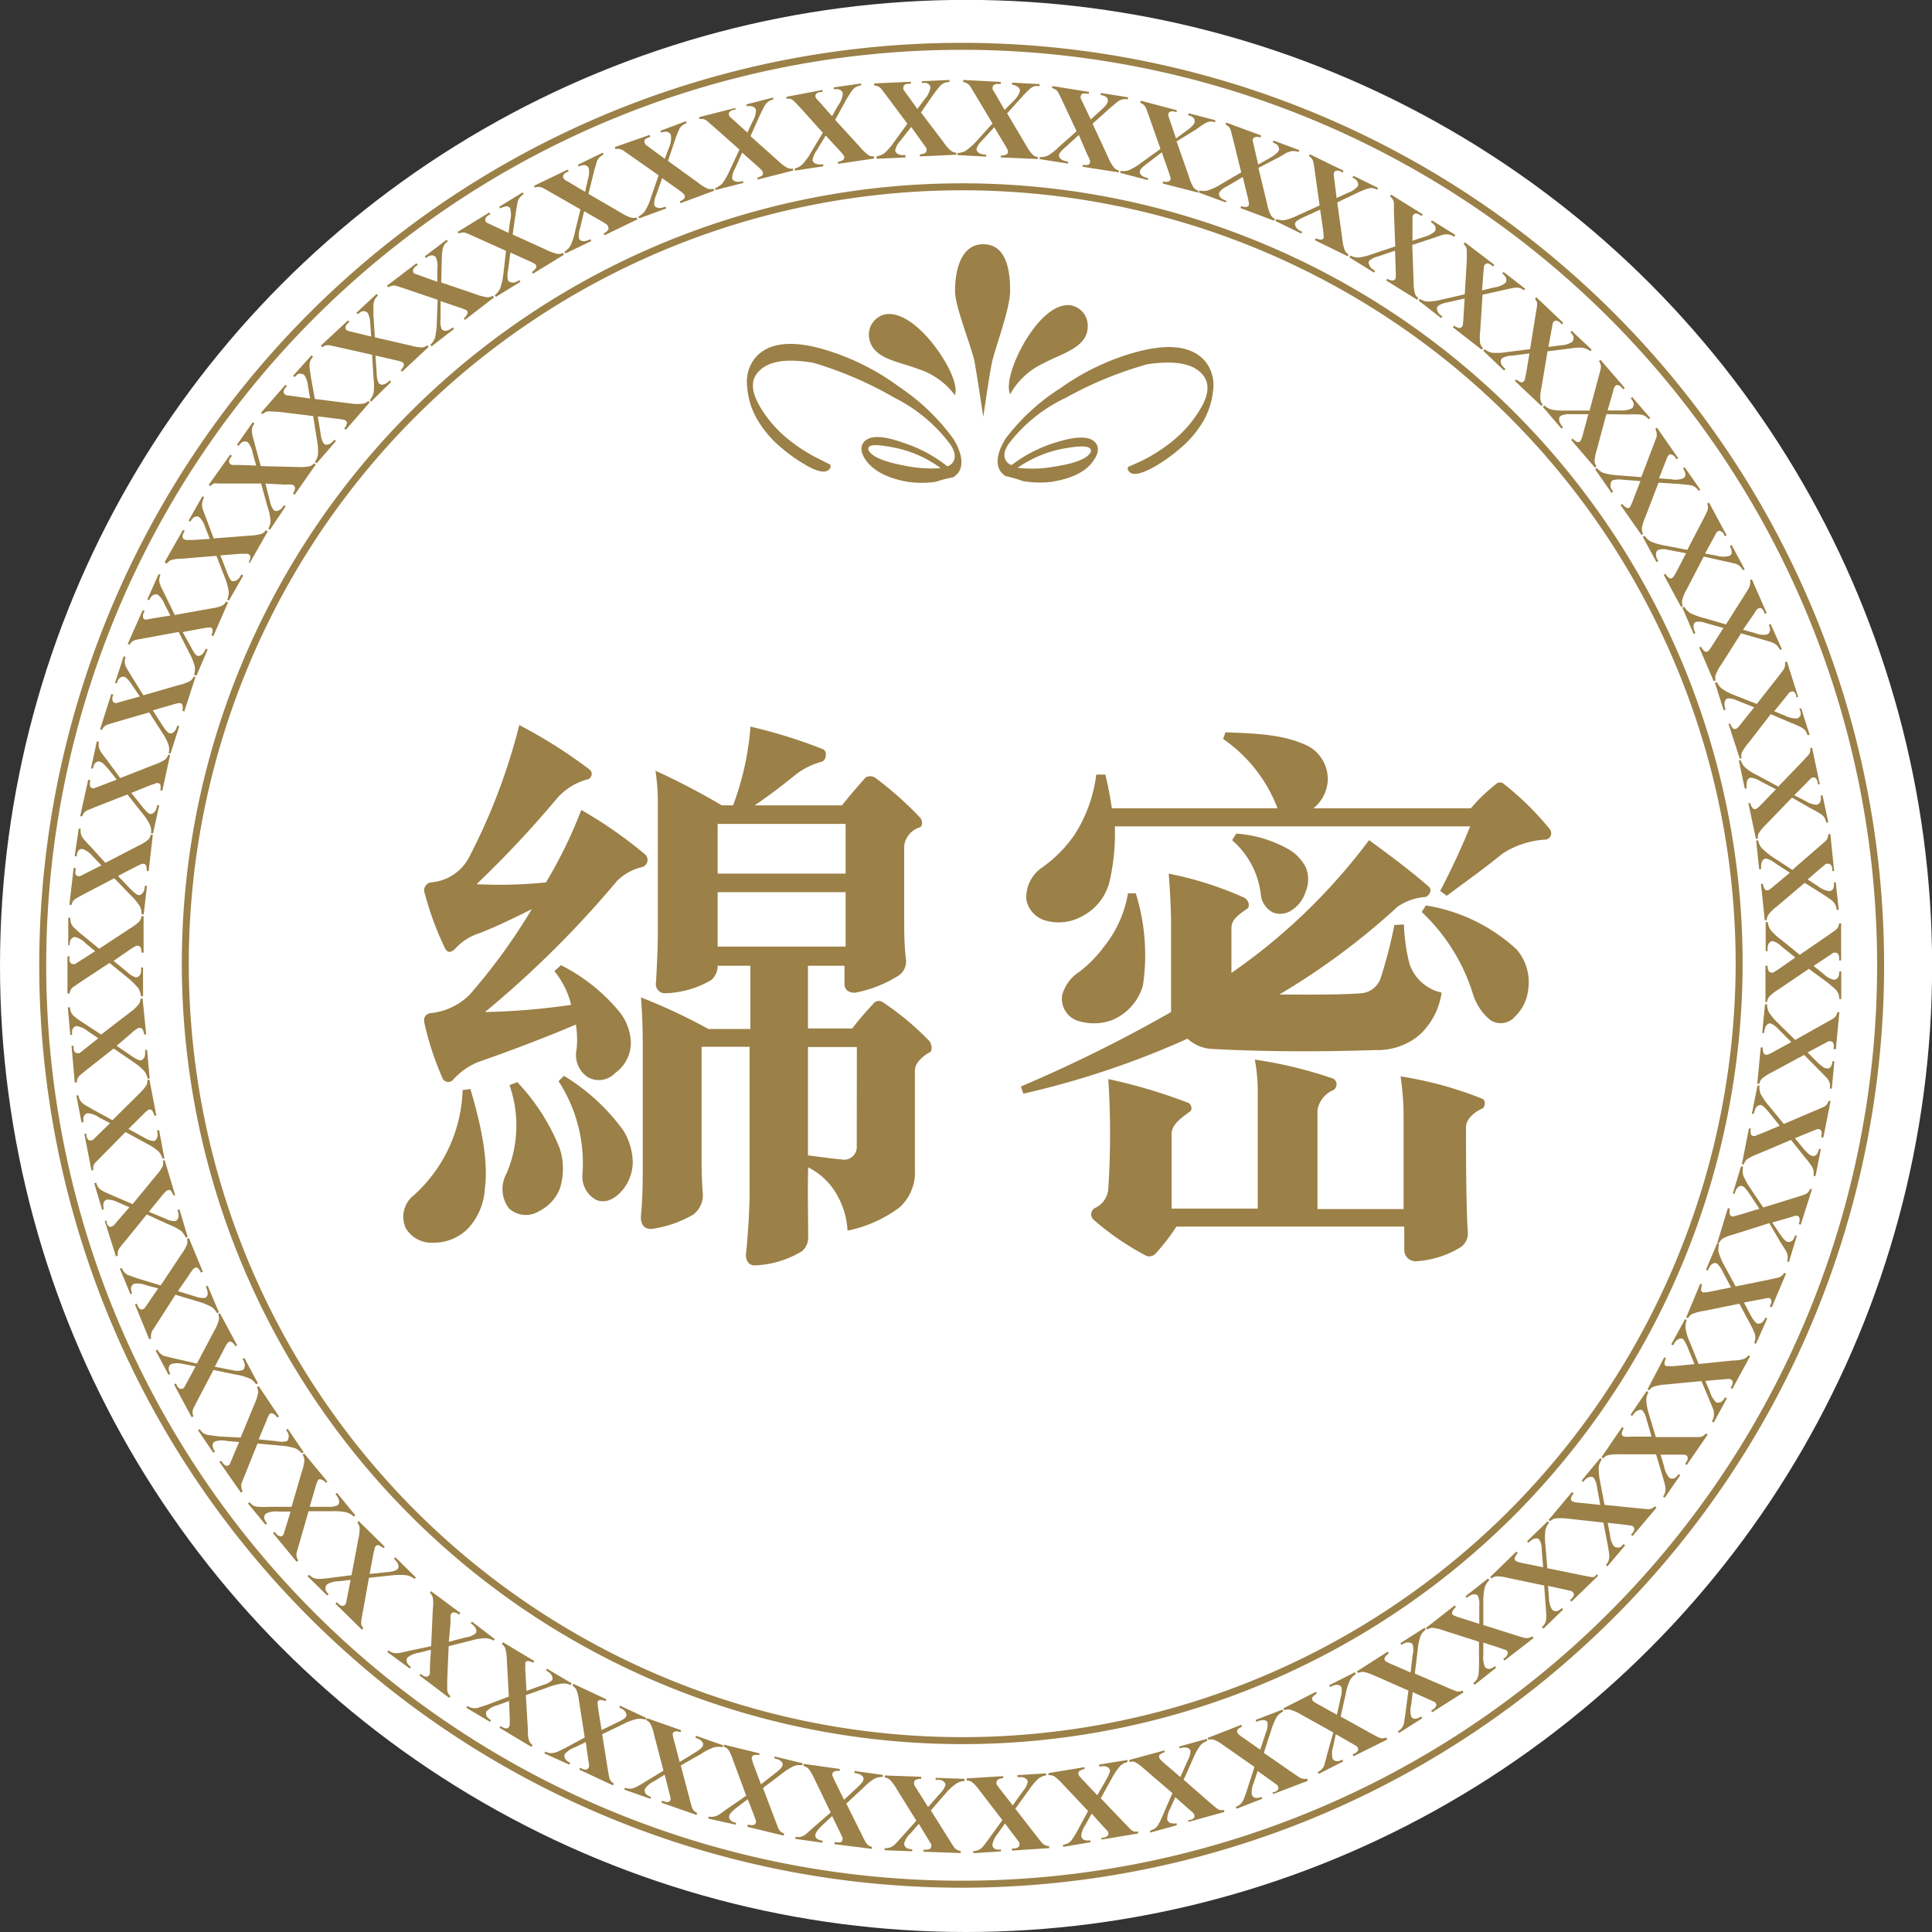 <svg xmlns="http://www.w3.org/2000/svg" width="171.81" height="171.81" viewBox="0 0 171.81 171.81">
  <rect x="0" y="0" width="171.81" height="171.81" fill="#333333" stroke="none"/>
  <title>vv-t-3</title>
  <g id="圖層_2" data-name="圖層 2">
    <g id="圖層_1-2" data-name="圖層 1">
      <g>
        <g>
          <circle cx="85.91" cy="85.9" r="85.91" fill="#fff"/>
          <path d="M85.53,4.12a81.72,81.72,0,1,0,81.71,81.72A81.71,81.71,0,0,0,85.53,4.12Zm48.89,130.44A69.09,69.09,0,1,1,154.66,85.7,69.38,69.38,0,0,1,134.42,134.56Z" fill="none" stroke="#9b8047" stroke-width="0.62"/>
          <g>
            <path d="M31.26,140.08l.61-3.23a3.84,3.84,0,0,0,.11-1,.91.91,0,0,0-.2-.45l.12-.13,2.32,2.28-.13.13a1.27,1.27,0,0,0-.44-.27.26.26,0,0,0-.23.08.42.42,0,0,0-.09.14c0,.1-.08.31-.14.63l-.32,1.71,1.6-.17a1.87,1.87,0,0,0,.86-.23.41.41,0,0,0,.11-.27.66.66,0,0,0-.13-.37,1.82,1.82,0,0,0-.28-.32l.13-.13,1.82,1.8-.13.13a1.57,1.57,0,0,0-.65-.32,6.08,6.08,0,0,0-1.32,0l-2.07.22-.54,3c-.09.49-.14.77-.14.82a1.24,1.24,0,0,0,0,.35,1.19,1.19,0,0,0,.18.32l-.12.13-2.36-2.32.13-.13.12.12a.59.59,0,0,0,.34.21.26.26,0,0,0,.24-.08.36.36,0,0,0,.11-.15l.12-.61.29-1.47-1.1.12a2,2,0,0,0-1,.28.46.46,0,0,0-.12.23.51.51,0,0,0,0,.27,1,1,0,0,0,.27.36l-.13.13-1.75-1.72.13-.13a1.58,1.58,0,0,0,.38.28,1.31,1.31,0,0,0,.44.09c.12,0,.44,0,1-.08Z" fill="#9b8047"/>
            <path d="M25.93,134l.92-3.16a3.73,3.73,0,0,0,.22-1,1,1,0,0,0-.16-.47l.14-.11,2.07,2.5-.14.11a.87.87,0,0,0-.41-.3.26.26,0,0,0-.23,0,.38.38,0,0,0-.1.13,4.1,4.1,0,0,0-.21.62L27.54,134h1.61a1.89,1.89,0,0,0,.88-.14.38.38,0,0,0,.13-.26.72.72,0,0,0-.09-.38,2.18,2.18,0,0,0-.24-.35l.14-.11,1.63,2-.14.11a1.66,1.66,0,0,0-.62-.37,5.06,5.06,0,0,0-1.31-.11H27.44l-.83,2.89c-.14.48-.22.75-.23.8a.84.84,0,0,0,0,.35,1.07,1.07,0,0,0,.15.34l-.15.12-2.1-2.55.14-.12.1.13a.66.66,0,0,0,.33.25.28.28,0,0,0,.24,0,.58.58,0,0,0,.13-.15l.18-.59.44-1.44H24.72a1.88,1.88,0,0,0-1.06.18.34.34,0,0,0-.14.21.45.45,0,0,0,0,.28,1.27,1.27,0,0,0,.23.38l-.14.12-1.56-1.89.14-.11a1.55,1.55,0,0,0,.35.31A1.46,1.46,0,0,0,23,134a8.76,8.76,0,0,0,1,0Z" fill="#9b8047"/>
            <path d="M21.4,127.84l1.24-3a4.42,4.42,0,0,0,.32-1,.94.94,0,0,0-.11-.48l.15-.1,1.81,2.7-.15.1a1.1,1.1,0,0,0-.38-.35.28.28,0,0,0-.25,0,.35.35,0,0,0-.1.11,3.8,3.8,0,0,0-.27.6L23,128l1.6.16a1.92,1.92,0,0,0,.9,0,.36.36,0,0,0,.15-.25.66.66,0,0,0,0-.38,1.52,1.52,0,0,0-.21-.37l.15-.1L27,129.14l-.15.1a1.93,1.93,0,0,0-.58-.44,5.8,5.8,0,0,0-1.3-.24l-2.07-.19-1.12,2.79c-.19.46-.29.72-.31.77a.94.94,0,0,0,0,.35,1,1,0,0,0,.11.35l-.15.11L19.51,130l.16-.1.09.13c.11.16.2.26.3.29a.25.25,0,0,0,.25,0,.4.4,0,0,0,.13-.13l.24-.57.58-1.38-1.1-.1a1.94,1.94,0,0,0-1.07.06.39.39,0,0,0-.16.2.45.45,0,0,0,0,.28,1.16,1.16,0,0,0,.19.4l-.15.11-1.36-2,.15-.1a1.39,1.39,0,0,0,.32.35,1.21,1.21,0,0,0,.41.17c.12,0,.44.07,1,.13Z" fill="#9b8047"/>
            <path d="M17.51,121.26l1.54-2.91a3.94,3.94,0,0,0,.42-1,.9.9,0,0,0-.07-.48l.16-.09,1.53,2.86-.15.09a1.16,1.16,0,0,0-.34-.39.31.31,0,0,0-.25,0,.29.29,0,0,0-.12.1,3.73,3.73,0,0,0-.32.56l-.81,1.54,1.57.31a1.82,1.82,0,0,0,.89,0,.33.33,0,0,0,.18-.23.65.65,0,0,0,0-.39,1.64,1.64,0,0,0-.17-.39l.16-.08,1.21,2.26-.16.08a1.68,1.68,0,0,0-.53-.49,5,5,0,0,0-1.27-.37l-2-.41-1.4,2.67c-.23.44-.35.69-.38.75a1,1,0,0,0-.08.34,1.18,1.18,0,0,0,.08.36l-.16.08-1.56-2.91.16-.09.08.15a.71.71,0,0,0,.26.31.33.33,0,0,0,.26,0,.44.44,0,0,0,.15-.12l.29-.54.72-1.32-1.09-.21a2.09,2.09,0,0,0-1.08,0,.52.52,0,0,0-.18.18.5.5,0,0,0-.05.28,1.34,1.34,0,0,0,.15.42l-.16.08-1.15-2.16.16-.08a1.31,1.31,0,0,0,.28.37,1.24,1.24,0,0,0,.4.22c.11,0,.42.11.94.22Z" fill="#9b8047"/>
            <path d="M14.29,114.31l1.82-2.74a3.76,3.76,0,0,0,.52-.91.91.91,0,0,0,0-.49l.17-.07,1.24,3-.17.07a1.17,1.17,0,0,0-.3-.42.26.26,0,0,0-.24,0,.25.25,0,0,0-.13.09,4.53,4.53,0,0,0-.38.53l-1,1.45,1.54.47a2,2,0,0,0,.88.13.43.43,0,0,0,.2-.22.61.61,0,0,0,0-.39,1.72,1.72,0,0,0-.14-.4l.17-.07,1,2.37-.17.07a1.57,1.57,0,0,0-.48-.55,5.5,5.5,0,0,0-1.22-.49l-2-.6L14,117.64l-.45.69a.91.91,0,0,0-.11.33,1,1,0,0,0,0,.37l-.17.07L12,116l.16-.07.07.16a.64.64,0,0,0,.24.33.28.28,0,0,0,.25,0,.38.38,0,0,0,.16-.11l.34-.5.85-1.24L13,114.3a2,2,0,0,0-1.07-.14.38.38,0,0,0-.19.16.46.46,0,0,0-.09.27,1.45,1.45,0,0,0,.11.44l-.16.06-.94-2.26.17-.07a1.55,1.55,0,0,0,.24.4,1.32,1.32,0,0,0,.38.26c.1,0,.41.15.92.31Z" fill="#9b8047"/>
            <path d="M11.79,107.08l2.09-2.54a3.71,3.71,0,0,0,.6-.86.9.9,0,0,0,0-.49l.17,0,.93,3.11-.17,0a1.18,1.18,0,0,0-.26-.45.26.26,0,0,0-.24,0,.25.25,0,0,0-.14.08,4.3,4.3,0,0,0-.43.48l-1.1,1.35,1.48.62a1.78,1.78,0,0,0,.87.21.4.4,0,0,0,.22-.19.7.7,0,0,0,.07-.38,1.5,1.5,0,0,0-.1-.41l.18-.06.73,2.45-.17.06a1.85,1.85,0,0,0-.42-.6,5.44,5.44,0,0,0-1.17-.6L13.05,108l-1.9,2.34c-.32.38-.49.6-.52.65a.91.91,0,0,0-.15.32,1.07,1.07,0,0,0,0,.36l-.17.06-1-3.17.18,0,0,.16a.65.65,0,0,0,.21.35.28.28,0,0,0,.25,0l.17-.09.39-.47,1-1.15-1-.43a2,2,0,0,0-1-.25.46.46,0,0,0-.22.14.55.55,0,0,0-.1.26,1,1,0,0,0,.06.44l-.17.06-.7-2.35.17-.06a1.58,1.58,0,0,0,.2.43,1.17,1.17,0,0,0,.35.29c.1.06.39.2.88.41Z" fill="#9b8047"/>
            <path d="M10,99.62l2.34-2.32a4.66,4.66,0,0,0,.68-.79,1,1,0,0,0,.09-.49l.18,0,.61,3.19-.18,0a1.15,1.15,0,0,0-.21-.47.28.28,0,0,0-.24-.07.37.37,0,0,0-.14.07,4.32,4.32,0,0,0-.48.44l-1.23,1.22,1.41.77a1.81,1.81,0,0,0,.84.3.35.35,0,0,0,.24-.17.74.74,0,0,0,.11-.37,2.41,2.41,0,0,0-.05-.42l.18,0,.47,2.51-.18,0a1.56,1.56,0,0,0-.35-.63,5.15,5.15,0,0,0-1.1-.72l-1.83-1L9.06,102.8l-.59.6a1.17,1.17,0,0,0-.17.3,1.22,1.22,0,0,0,0,.37l-.17,0-.63-3.25.18,0,0,.16a.67.67,0,0,0,.17.38.28.28,0,0,0,.25.06.49.49,0,0,0,.17-.06l.44-.43,1.08-1.05-1-.52a1.88,1.88,0,0,0-1-.36.43.43,0,0,0-.23.12.47.47,0,0,0-.13.24,1.19,1.19,0,0,0,0,.45l-.18,0-.46-2.4.18,0a1.29,1.29,0,0,0,.16.45,1.15,1.15,0,0,0,.31.32c.09.07.37.23.84.5Z" fill="#9b8047"/>
            <path d="M9,92,11.6,90a3.83,3.83,0,0,0,.76-.72,1,1,0,0,0,.14-.48h.18L13,92l-.18,0a1.08,1.08,0,0,0-.16-.49.26.26,0,0,0-.23-.09.25.25,0,0,0-.15,0,3.48,3.48,0,0,0-.52.39L10.37,93l1.33.91c.4.27.67.4.8.38a.33.33,0,0,0,.25-.14.6.6,0,0,0,.15-.36,2.07,2.07,0,0,0,0-.42l.18,0,.23,2.55-.18,0a1.67,1.67,0,0,0-.3-.67,5.24,5.24,0,0,0-1-.83l-1.72-1.18L7.75,95.1c-.39.31-.6.49-.64.53a1,1,0,0,0-.21.28,1.09,1.09,0,0,0-.07.36l-.18,0L6.36,93l.18,0,0,.17a.62.62,0,0,0,.12.39.28.28,0,0,0,.24.09.48.48,0,0,0,.18,0l.48-.38,1.18-.94-.92-.62a2.07,2.07,0,0,0-1-.46.43.43,0,0,0-.24.1.46.46,0,0,0-.15.23,1,1,0,0,0,0,.45l-.18,0-.22-2.45h.19a1.63,1.63,0,0,0,.11.46,1.19,1.19,0,0,0,.28.35,8.79,8.79,0,0,0,.79.57Z" fill="#9b8047"/>
            <path d="M8.82,84.37l2.75-1.81a3.81,3.81,0,0,0,.84-.64,1,1,0,0,0,.18-.45h.18l0,3.25h-.18a1.07,1.07,0,0,0-.11-.5.28.28,0,0,0-.21-.11.38.38,0,0,0-.16,0,5.09,5.09,0,0,0-.56.34l-1.45,1,1.23,1a1.78,1.78,0,0,0,.76.47.45.45,0,0,0,.27-.11.72.72,0,0,0,.18-.35,1.86,1.86,0,0,0,0-.42h.18l0,2.56h-.18a1.69,1.69,0,0,0-.23-.7,6,6,0,0,0-.93-.93L9.74,85.63,7.22,87.29l-.69.47A.92.92,0,0,0,6.3,88a1.11,1.11,0,0,0-.11.35H6l0-3.3h.18v.17a.61.61,0,0,0,.08.4.3.3,0,0,0,.23.11.48.48,0,0,0,.18,0l.52-.33,1.27-.81-.85-.71a2,2,0,0,0-.92-.55.38.38,0,0,0-.25.07.63.63,0,0,0-.18.21,1.45,1.45,0,0,0-.07.45H6.07l0-2.45h.18a1.49,1.49,0,0,0,.06.47,1.08,1.08,0,0,0,.24.38,8.76,8.76,0,0,0,.73.65Z" fill="#9b8047"/>
            <path d="M9.37,76.73l2.92-1.51a4,4,0,0,0,.89-.55,1,1,0,0,0,.23-.44l.18,0-.37,3.23-.18,0a1.06,1.06,0,0,0-.06-.51.27.27,0,0,0-.2-.13.4.4,0,0,0-.16,0,6,6,0,0,0-.59.28l-1.54.8,1.12,1.16c.34.34.57.52.71.54a.37.37,0,0,0,.27-.09.69.69,0,0,0,.22-.33,1.89,1.89,0,0,0,.08-.41l.18,0-.29,2.54-.19,0a1.47,1.47,0,0,0-.15-.71,5.14,5.14,0,0,0-.83-1l-1.45-1.5-2.67,1.4c-.44.23-.68.37-.73.4a.75.75,0,0,0-.26.23,1,1,0,0,0-.14.34l-.19,0,.38-3.28h.18l0,.17a.68.68,0,0,0,0,.41.28.28,0,0,0,.21.14.55.55,0,0,0,.19,0l.55-.28,1.34-.67-.77-.8a2,2,0,0,0-.86-.64.48.48,0,0,0-.26,0,.6.6,0,0,0-.2.19,1.21,1.21,0,0,0-.11.44l-.18,0L7,73.69l.18,0a1.13,1.13,0,0,0,.22.88c.07.09.28.33.65.71Z" fill="#9b8047"/>
            <path d="M10.69,69.19,13.74,68a4.56,4.56,0,0,0,.95-.46.93.93,0,0,0,.26-.41l.18,0-.69,3.17-.18,0a1.18,1.18,0,0,0,0-.51.28.28,0,0,0-.19-.15.45.45,0,0,0-.16,0l-.62.22-1.61.65,1,1.26c.3.37.52.58.65.61a.36.36,0,0,0,.28-.06.67.67,0,0,0,.25-.31,1.27,1.27,0,0,0,.12-.4l.18,0-.55,2.5-.18,0a1.46,1.46,0,0,0-.08-.72,5.13,5.13,0,0,0-.72-1.1l-1.3-1.64L8.54,71.74l-.77.32a.92.92,0,0,0-.28.2,1.39,1.39,0,0,0-.18.33l-.18,0,.71-3.23.18,0,0,.16a.61.61,0,0,0,0,.41.27.27,0,0,0,.19.16.4.4,0,0,0,.19,0l.57-.22,1.41-.54-.69-.87c-.36-.44-.62-.68-.79-.72a.39.39,0,0,0-.26,0,.47.47,0,0,0-.22.18,1.1,1.1,0,0,0-.15.42l-.18,0,.52-2.4.18,0a1.33,1.33,0,0,0,0,.47,1.16,1.16,0,0,0,.16.42c.06.1.25.36.58.78Z" fill="#9b8047"/>
            <path d="M12.75,61.83l3.16-.91a3.85,3.85,0,0,0,1-.36.9.9,0,0,0,.31-.38l.17,0-1,3.09-.17-.06a1.08,1.08,0,0,0,0-.51.24.24,0,0,0-.17-.17.31.31,0,0,0-.16,0,4.68,4.68,0,0,0-.63.16l-1.67.48.86,1.35c.27.41.46.63.59.67a.37.37,0,0,0,.29,0,.68.68,0,0,0,.28-.28,1.66,1.66,0,0,0,.16-.39l.17.06L15.17,67,15,67a1.61,1.61,0,0,0,0-.73,5.07,5.07,0,0,0-.61-1.17l-1.12-1.75-2.9.84-.79.24a.85.85,0,0,0-.3.18,1,1,0,0,0-.21.3l-.17-.06,1-3.14.17.06-.05.16a.66.66,0,0,0,0,.4.31.31,0,0,0,.19.18.42.42,0,0,0,.19,0l.59-.17,1.45-.4L11.8,61c-.31-.48-.55-.74-.72-.8a.39.39,0,0,0-.26,0,.46.46,0,0,0-.23.15,1.13,1.13,0,0,0-.2.4l-.17,0L11,58.36l.17.06a1.53,1.53,0,0,0-.08.47,1.41,1.41,0,0,0,.12.43c.05.11.22.38.5.84Z" fill="#9b8047"/>
            <path d="M15.54,54.69l3.23-.58a3.84,3.84,0,0,0,1-.26,1,1,0,0,0,.34-.35l.17.07-1.31,3-.17-.07a1.07,1.07,0,0,0,.1-.51.29.29,0,0,0-.15-.19l-.16,0a6.45,6.45,0,0,0-.64.09l-1.71.32L17,57.57c.22.43.39.68.51.73a.37.37,0,0,0,.29,0,.63.63,0,0,0,.3-.25,1.39,1.39,0,0,0,.2-.37l.17.07-1,2.34L17.26,60a1.55,1.55,0,0,0,.06-.72,5.1,5.1,0,0,0-.49-1.22l-.94-1.86-3,.55-.81.15a1,1,0,0,0-.32.15,1.18,1.18,0,0,0-.24.28l-.16-.07,1.33-3,.17.08-.07.15a.67.67,0,0,0-.08.4.31.31,0,0,0,.17.2.58.58,0,0,0,.18,0l.6-.11,1.49-.24-.51-1a2,2,0,0,0-.63-.87.43.43,0,0,0-.25,0,.5.5,0,0,0-.25.13,1,1,0,0,0-.24.38l-.17-.07,1-2.25.17.07a1,1,0,0,0,0,.91c0,.1.18.4.41.87Z" fill="#9b8047"/>
            <path d="M19,47.88l3.27-.25a4.24,4.24,0,0,0,1-.16.9.9,0,0,0,.38-.32l.16.1-1.6,2.82L22.12,50a1,1,0,0,0,.14-.5.24.24,0,0,0-.13-.2.3.3,0,0,0-.15-.05c-.11,0-.33,0-.65,0l-1.73.14.58,1.49c.17.46.32.72.44.78a.4.4,0,0,0,.29,0,.64.64,0,0,0,.32-.22,1.89,1.89,0,0,0,.24-.35l.16.09-1.27,2.23-.15-.09a1.69,1.69,0,0,0,.13-.72A5.61,5.61,0,0,0,20,51.37l-.75-1.94-3,.25c-.5,0-.77.06-.83.08a.85.85,0,0,0-.33.11,1.06,1.06,0,0,0-.26.26L14.64,50l1.63-2.88.16.09-.08.15a.57.57,0,0,0-.12.39.28.28,0,0,0,.14.21l.18.06.61,0,1.5-.1-.4-1a2,2,0,0,0-.54-.93.37.37,0,0,0-.25-.06.52.52,0,0,0-.26.1,1,1,0,0,0-.28.36l-.16-.09L18,44.13l.16.09a1.56,1.56,0,0,0-.17.44,1.25,1.25,0,0,0,0,.46c0,.11.14.42.32.91Z" fill="#9b8047"/>
            <path d="M23.19,41.45l3.28.08a4.12,4.12,0,0,0,1.05-.06.89.89,0,0,0,.41-.27l.15.11L26.2,44l-.15-.11a1,1,0,0,0,.19-.48.25.25,0,0,0-.11-.21A.22.22,0,0,0,26,43.1a2.94,2.94,0,0,0-.64,0L23.6,43,24,44.56a1.72,1.72,0,0,0,.36.82.38.38,0,0,0,.28.06.74.74,0,0,0,.35-.18,4,4,0,0,0,.27-.33l.14.1L24,47.12l-.14-.1a1.63,1.63,0,0,0,.2-.7A5.1,5.1,0,0,0,23.77,45l-.55-2-3,0h-.83A1,1,0,0,0,19,43a1.07,1.07,0,0,0-.29.23l-.15-.11,1.91-2.69.15.1-.09.14a.56.56,0,0,0-.16.37.28.28,0,0,0,.12.23.44.44,0,0,0,.17.08l.62,0,1.5.05-.3-1.07a2.05,2.05,0,0,0-.44-1,.43.43,0,0,0-.25-.07.46.46,0,0,0-.27.07,1,1,0,0,0-.3.33l-.15-.11,1.41-2,.15.1a1.4,1.4,0,0,0-.21.43,1.28,1.28,0,0,0,0,.45c0,.11.1.43.23.95Z" fill="#9b8047"/>
            <path d="M28,35.48l3.26.41a3.73,3.73,0,0,0,1.05,0,1,1,0,0,0,.44-.23l.13.12-2.13,2.44-.14-.12a.93.93,0,0,0,.24-.45.24.24,0,0,0-.09-.23.39.39,0,0,0-.14-.08,5.44,5.44,0,0,0-.64-.1l-1.72-.21.26,1.58a1.87,1.87,0,0,0,.28.85.36.36,0,0,0,.28.08.66.66,0,0,0,.36-.14,2,2,0,0,0,.3-.3l.14.12L28.16,41.2,28,41.08a1.53,1.53,0,0,0,.28-.67,5.42,5.42,0,0,0-.1-1.32L27.85,37l-3-.37L24,36.58a1.06,1.06,0,0,0-.34.05.94.94,0,0,0-.31.2l-.14-.12,2.17-2.49.14.12-.11.12a.66.66,0,0,0-.19.36.3.3,0,0,0,.1.24.65.65,0,0,0,.16.09l.61.08,1.49.21-.19-1.09a2,2,0,0,0-.34-1,.37.37,0,0,0-.24-.1.47.47,0,0,0-.28,0,1.29,1.29,0,0,0-.33.29l-.14-.12L27.7,31.6l.14.12a1.19,1.19,0,0,0-.25.39,1.18,1.18,0,0,0-.07.45c0,.12.05.44.13,1Z" fill="#9b8047"/>
            <path d="M33.34,30l3.21.74a4.17,4.17,0,0,0,1,.16.89.89,0,0,0,.45-.19l.12.14-2.37,2.21-.12-.13a1.05,1.05,0,0,0,.28-.43.23.23,0,0,0-.06-.23.22.22,0,0,0-.13-.09,4.69,4.69,0,0,0-.63-.17l-1.7-.39.11,1.6a1.88,1.88,0,0,0,.19.87.4.4,0,0,0,.27.12.82.82,0,0,0,.37-.11,1.36,1.36,0,0,0,.33-.27l.13.13L33,35.72l-.12-.13a1.6,1.6,0,0,0,.34-.64,5.2,5.2,0,0,0,0-1.32l-.13-2.08-2.94-.66-.82-.18a.94.94,0,0,0-.34,0,1,1,0,0,0-.33.17l-.13-.14,2.42-2.25.12.13-.12.11a.77.77,0,0,0-.23.34.31.31,0,0,0,.07.25.51.51,0,0,0,.16.11l.59.14,1.47.36-.08-1.11a2,2,0,0,0-.24-1,.54.54,0,0,0-.22-.13.54.54,0,0,0-.28,0,1.26,1.26,0,0,0-.37.26l-.12-.14,1.79-1.67.12.14a1.3,1.3,0,0,0-.29.37,1.48,1.48,0,0,0-.11.44c0,.11,0,.43,0,1Z" fill="#9b8047"/>
            <path d="M39.24,25.12l3.11,1.06a4.51,4.51,0,0,0,1,.26.85.85,0,0,0,.47-.14l.11.15-2.59,2-.1-.14a1,1,0,0,0,.32-.4.26.26,0,0,0,0-.24.53.53,0,0,0-.12-.1,4.88,4.88,0,0,0-.61-.23l-1.65-.56,0,1.61a1.72,1.72,0,0,0,.1.88.41.41,0,0,0,.25.14.64.64,0,0,0,.39-.07,1.92,1.92,0,0,0,.35-.23l.11.14-2,1.55-.11-.14a1.52,1.52,0,0,0,.41-.61,5.79,5.79,0,0,0,.16-1.3l.08-2.09L36,25.67l-.79-.26a1.13,1.13,0,0,0-.35,0,1.44,1.44,0,0,0-.34.14l-.11-.14,2.63-2,.11.15-.14.1a.69.69,0,0,0-.26.31.3.3,0,0,0,0,.25.43.43,0,0,0,.14.13l.58.2,1.42.51,0-1.12a2.07,2.07,0,0,0-.13-1.06.51.51,0,0,0-.21-.15.53.53,0,0,0-.28,0,1.08,1.08,0,0,0-.4.22l-.1-.15,1.95-1.48.11.14a1.08,1.08,0,0,0-.48.77,9.35,9.35,0,0,0-.07,1Z" fill="#9b8047"/>
            <path d="M45.59,20.86l3,1.36a4.07,4.07,0,0,0,1,.36.91.91,0,0,0,.48-.09l.09.16-2.77,1.69-.09-.15a1.23,1.23,0,0,0,.37-.37.28.28,0,0,0,0-.24.29.29,0,0,0-.11-.11,3.7,3.7,0,0,0-.58-.29l-1.59-.72-.21,1.59a1.81,1.81,0,0,0,0,.89.35.35,0,0,0,.24.16.67.67,0,0,0,.39,0,2.1,2.1,0,0,0,.38-.19l.09.15-2.18,1.34-.1-.16a1.5,1.5,0,0,0,.46-.55,5.45,5.45,0,0,0,.3-1.29L45,22.31l-2.75-1.24-.76-.34a1.16,1.16,0,0,0-.34-.06,1.24,1.24,0,0,0-.36.1l-.09-.15,2.82-1.73.09.15-.14.09a.65.65,0,0,0-.29.28.29.29,0,0,0,0,.26.58.58,0,0,0,.12.14l.56.26,1.36.64.15-1.1a2.05,2.05,0,0,0,0-1.08.42.42,0,0,0-.19-.16.53.53,0,0,0-.28,0,1.08,1.08,0,0,0-.41.17l-.1-.15,2.09-1.28.1.16a1.14,1.14,0,0,0-.36.3,1.42,1.42,0,0,0-.2.41c0,.11-.08.43-.16,1Z" fill="#9b8047"/>
            <path d="M52.33,17.24l2.84,1.65a3.84,3.84,0,0,0,.95.46,1,1,0,0,0,.49,0l.07.16-2.92,1.41-.08-.16a1,1,0,0,0,.4-.32.25.25,0,0,0,0-.25A.4.4,0,0,0,54,20a4.23,4.23,0,0,0-.55-.35l-1.5-.87-.38,1.56a1.73,1.73,0,0,0-.07.89.35.35,0,0,0,.22.19.65.65,0,0,0,.39,0,1.73,1.73,0,0,0,.39-.15l.08.17-2.3,1.1-.08-.16a1.69,1.69,0,0,0,.52-.51,5.25,5.25,0,0,0,.41-1.25l.49-2L49,17.12l-.73-.41a1.38,1.38,0,0,0-.33-.09,1.13,1.13,0,0,0-.37.06l-.08-.16,3-1.44.08.16-.15.07a.63.63,0,0,0-.32.26.28.28,0,0,0,0,.25.5.5,0,0,0,.11.16l.53.31,1.29.77L52.27,16a2.11,2.11,0,0,0,.08-1.07.47.47,0,0,0-.18-.19.49.49,0,0,0-.27-.06,1.18,1.18,0,0,0-.43.13l-.08-.16,2.21-1.07.08.16a1.4,1.4,0,0,0-.39.28,1.23,1.23,0,0,0-.23.38c0,.11-.13.42-.26.94Z" fill="#9b8047"/>
            <path d="M59.4,14.31l2.67,1.93a3.94,3.94,0,0,0,.89.55,1,1,0,0,0,.49,0l.06.17-3,1.11-.06-.17a1,1,0,0,0,.43-.28.26.26,0,0,0,0-.24.37.37,0,0,0-.08-.14,5.38,5.38,0,0,0-.51-.4l-1.41-1-.53,1.52a1.85,1.85,0,0,0-.17.88.39.39,0,0,0,.2.2.62.62,0,0,0,.39.05,1.34,1.34,0,0,0,.41-.12l.06.17-2.4.88-.07-.16a1.74,1.74,0,0,0,.57-.47,5,5,0,0,0,.54-1.2l.69-2L56.1,13.86l-.68-.48a1.13,1.13,0,0,0-.32-.13,1.27,1.27,0,0,0-.37,0l-.06-.17L57.77,12l.06.17-.15.06a.72.72,0,0,0-.35.22.3.3,0,0,0,0,.26.42.42,0,0,0,.09.16l.5.37,1.2.89.37-1A2,2,0,0,0,59.66,12a.39.39,0,0,0-.16-.2.54.54,0,0,0-.27-.09,1.05,1.05,0,0,0-.43.09l-.07-.17L61,10.78l.06.17a1.39,1.39,0,0,0-.41.23,1.06,1.06,0,0,0-.27.36,8,8,0,0,0-.35.91Z" fill="#9b8047"/>
            <path d="M66.74,12.11l2.45,2.19a4.73,4.73,0,0,0,.84.64,1,1,0,0,0,.49.05l0,.18-3.15.8,0-.18a1,1,0,0,0,.46-.24.28.28,0,0,0,0-.23.35.35,0,0,0-.07-.15,5.63,5.63,0,0,0-.47-.45l-1.29-1.15L65.36,15a1.74,1.74,0,0,0-.25.86.39.39,0,0,0,.18.23.82.82,0,0,0,.38.08,2.15,2.15,0,0,0,.42-.07l0,.17-2.48.63,0-.17a1.84,1.84,0,0,0,.61-.4,5.92,5.92,0,0,0,.66-1.14l.88-1.89-2.26-2-.63-.55a1.15,1.15,0,0,0-.31-.16,1.08,1.08,0,0,0-.37,0l0-.18,3.21-.81,0,.17-.16,0a.66.66,0,0,0-.37.19.32.32,0,0,0-.05.25.54.54,0,0,0,.08.17l.46.41,1.1,1,.47-1a2.07,2.07,0,0,0,.3-1,.4.4,0,0,0-.14-.22.49.49,0,0,0-.25-.12,1.37,1.37,0,0,0-.45,0l0-.17,2.37-.61,0,.18a1.16,1.16,0,0,0-.43.18,1.1,1.1,0,0,0-.31.33c-.06.1-.21.39-.44.87Z" fill="#9b8047"/>
            <path d="M74.27,10.66l2.22,2.43a4.19,4.19,0,0,0,.76.72,1,1,0,0,0,.48.1l0,.19-3.21.47,0-.18A1.13,1.13,0,0,0,75,14.2a.29.29,0,0,0,.08-.23.34.34,0,0,0-.06-.15,5.12,5.12,0,0,0-.42-.5l-1.17-1.27-.83,1.37a1.85,1.85,0,0,0-.34.83.41.41,0,0,0,.16.24.58.58,0,0,0,.37.12,1.39,1.39,0,0,0,.42,0l0,.18-2.53.38,0-.18a1.6,1.6,0,0,0,.64-.34,5,5,0,0,0,.78-1.06l1.07-1.79-2-2.22c-.34-.36-.53-.57-.58-.6a.76.76,0,0,0-.29-.19,1.15,1.15,0,0,0-.36,0l0-.18L73.14,8l0,.18-.17,0a.68.68,0,0,0-.38.15.31.31,0,0,0-.08.24.75.75,0,0,0,.07.18l.41.45,1,1.13.57-1a2,2,0,0,0,.39-1,.44.44,0,0,0-.11-.24.57.57,0,0,0-.24-.14,1.06,1.06,0,0,0-.44,0l0-.18,2.42-.35,0,.17a1.41,1.41,0,0,0-.45.14,1.31,1.31,0,0,0-.34.3c-.08.09-.25.37-.53.82Z" fill="#9b8047"/>
            <path d="M81.9,10l2,2.64a3.46,3.46,0,0,0,.69.78.8.8,0,0,0,.46.16v.18l-3.25.15v-.18a1.06,1.06,0,0,0,.49-.14.29.29,0,0,0,.11-.22.75.75,0,0,0,0-.16c-.06-.09-.18-.27-.37-.53l-1-1.39-1,1.28a1.68,1.68,0,0,0-.42.79.36.36,0,0,0,.13.26.67.67,0,0,0,.36.16,1.61,1.61,0,0,0,.42,0V14l-2.56.12V13.9a1.72,1.72,0,0,0,.68-.27,5.54,5.54,0,0,0,.87-1L80.69,11,78.88,8.57q-.45-.6-.51-.66a.75.75,0,0,0-.27-.22.94.94,0,0,0-.36-.09V7.42L81,7.27v.18h-.17a.68.68,0,0,0-.39.1.26.26,0,0,0-.1.24.34.34,0,0,0,0,.18l.36.49.88,1.23.66-.89a2,2,0,0,0,.5-1,.49.49,0,0,0-.08-.24.66.66,0,0,0-.23-.17,1.14,1.14,0,0,0-.45,0V7.22l2.45-.11v.18a1.33,1.33,0,0,0-.46.09,1.19,1.19,0,0,0-.37.27c-.08.08-.28.33-.6.76Z" fill="#9b8047"/>
            <path d="M89.56,10.08l1.68,2.83a4,4,0,0,0,.6.85.84.84,0,0,0,.45.2v.18L89,14v-.17a1,1,0,0,0,.51-.1.23.23,0,0,0,.12-.2.39.39,0,0,0,0-.16,4.45,4.45,0,0,0-.32-.57l-.89-1.49-1.08,1.18a1.79,1.79,0,0,0-.5.74.39.39,0,0,0,.1.27.67.67,0,0,0,.34.2,2.12,2.12,0,0,0,.42.05v.18l-2.55-.14v-.18a1.67,1.67,0,0,0,.71-.19,6,6,0,0,0,1-.89l1.4-1.55L86.7,8.37c-.26-.43-.4-.67-.44-.71A.69.69,0,0,0,86,7.42a.88.88,0,0,0-.35-.13V7.11L89,7.29v.18H88.8a.62.62,0,0,0-.4.07.3.3,0,0,0-.13.22.92.92,0,0,0,0,.19l.32.53.75,1.3L90.11,9a2.08,2.08,0,0,0,.59-.89.42.42,0,0,0-.06-.25.55.55,0,0,0-.21-.19A1.08,1.08,0,0,0,90,7.53V7.35l2.45.13v.19a1.33,1.33,0,0,0-.47,0,1.16,1.16,0,0,0-.39.23,8.68,8.68,0,0,0-.68.69Z" fill="#9b8047"/>
            <path d="M97.16,11l1.39,3a4,4,0,0,0,.52.91.89.89,0,0,0,.42.25l0,.17-3.21-.5,0-.18a1,1,0,0,0,.51,0,.26.26,0,0,0,.14-.19.29.29,0,0,0,0-.16c0-.11-.12-.31-.26-.6L95.94,12l-1.19,1.08c-.36.32-.55.55-.57.68a.36.36,0,0,0,.07.28.66.66,0,0,0,.32.23,1.57,1.57,0,0,0,.41.1l0,.18-2.52-.4,0-.18a1.63,1.63,0,0,0,.72-.13,4.8,4.8,0,0,0,1-.79l1.56-1.38L94.49,9c-.21-.44-.33-.69-.37-.75a.73.73,0,0,0-.22-.26,1.13,1.13,0,0,0-.33-.16l0-.18,3.26.52,0,.17-.17,0a.74.74,0,0,0-.41,0,.28.28,0,0,0-.14.21.34.34,0,0,0,0,.2l.26.55L97,10.62l.82-.74c.43-.38.66-.66.68-.83a.39.39,0,0,0,0-.26.38.38,0,0,0-.18-.2.84.84,0,0,0-.43-.13l0-.19,2.42.38,0,.18a1.83,1.83,0,0,0-.47,0,1.28,1.28,0,0,0-.41.18q-.15.11-.75.63Z" fill="#9b8047"/>
            <path d="M104.63,12.57l1.09,3.1a3.88,3.88,0,0,0,.42,1,1,1,0,0,0,.41.29l0,.17-3.14-.81,0-.18a1,1,0,0,0,.52,0,.28.28,0,0,0,.16-.18.3.3,0,0,0,0-.16,5.47,5.47,0,0,0-.2-.62l-.57-1.64-1.3,1c-.39.28-.6.49-.63.62a.38.38,0,0,0,0,.29.78.78,0,0,0,.3.26,2.62,2.62,0,0,0,.4.14l0,.17-2.48-.65.05-.17a1.62,1.62,0,0,0,.72-.06,5.45,5.45,0,0,0,1.13-.68l1.69-1.22-1-2.84c-.17-.47-.26-.73-.29-.78a.74.74,0,0,0-.2-.29.87.87,0,0,0-.31-.19l.05-.18,3.19.84,0,.18-.16-.05a.71.71,0,0,0-.41,0,.29.29,0,0,0-.17.19.42.42,0,0,0,0,.19l.2.58.48,1.42.89-.65c.46-.33.71-.59.76-.76a.42.42,0,0,0,0-.25.48.48,0,0,0-.17-.23.93.93,0,0,0-.41-.17l.05-.18,2.37.62,0,.18a1.41,1.41,0,0,0-.47-.06,1.19,1.19,0,0,0-.42.15,9.65,9.65,0,0,0-.81.55Z" fill="#9b8047"/>
            <path d="M111.91,14.93l.77,3.2a3.79,3.79,0,0,0,.33,1,.89.89,0,0,0,.36.33l-.06.17-3-1.13.06-.17a1,1,0,0,0,.51.06.25.25,0,0,0,.18-.16.5.5,0,0,0,0-.16,5,5,0,0,0-.13-.64l-.41-1.69-1.39.82a1.81,1.81,0,0,0-.7.55.42.42,0,0,0,0,.29.7.7,0,0,0,.26.29,3.2,3.2,0,0,0,.39.18L109,18l-2.4-.88.06-.18a1.52,1.52,0,0,0,.73,0,5,5,0,0,0,1.19-.56l1.8-1.05-.72-2.93c-.12-.48-.19-.74-.21-.8a1,1,0,0,0-.16-.31,1.67,1.67,0,0,0-.3-.22l.06-.17,3.1,1.15-.06.18L112,12.2a.68.68,0,0,0-.4,0,.29.29,0,0,0-.19.18.62.62,0,0,0,0,.18l.14.6.34,1.47,1-.56c.5-.3.77-.52.83-.69a.36.36,0,0,0,0-.25.57.57,0,0,0-.14-.25,1.31,1.31,0,0,0-.4-.21l.07-.17,2.29.85-.06.17a1.54,1.54,0,0,0-.46-.09,1.14,1.14,0,0,0-.44.1c-.11,0-.39.2-.86.46Z" fill="#9b8047"/>
            <path d="M118.92,18l.45,3.26a4,4,0,0,0,.22,1,.84.84,0,0,0,.34.36l-.08.17-2.92-1.43.09-.17a1,1,0,0,0,.49.12.28.28,0,0,0,.2-.14.34.34,0,0,0,0-.16,6.51,6.51,0,0,0-.06-.65l-.25-1.72-1.46.67c-.44.2-.69.36-.74.49a.32.32,0,0,0,0,.29.69.69,0,0,0,.23.31,1.44,1.44,0,0,0,.37.21l-.08.16-2.3-1.12.08-.17a1.8,1.8,0,0,0,.72.1,5.87,5.87,0,0,0,1.24-.45l1.89-.86-.42-3c-.07-.48-.11-.76-.13-.82a.86.86,0,0,0-.13-.32,1.11,1.11,0,0,0-.27-.25l.08-.16,3,1.46-.08.16-.15-.08a.69.69,0,0,0-.4-.09.27.27,0,0,0-.2.16.41.41,0,0,0-.05.18l.08.61.18,1.49,1-.46a2.06,2.06,0,0,0,.9-.6.43.43,0,0,0,0-.25.56.56,0,0,0-.12-.26,1.22,1.22,0,0,0-.37-.25l.08-.16,2.2,1.08-.08.16a1.69,1.69,0,0,0-.45-.15,1.37,1.37,0,0,0-.45.07,9,9,0,0,0-.9.37Z" fill="#9b8047"/>
            <path d="M125.59,21.78l.12,3.28a4.05,4.05,0,0,0,.12,1.05.84.84,0,0,0,.29.39l-.09.16-2.76-1.72.1-.15a1,1,0,0,0,.49.16.25.25,0,0,0,.2-.12.35.35,0,0,0,.06-.16,6.38,6.38,0,0,0,0-.64l-.06-1.74-1.53.52a1.82,1.82,0,0,0-.79.4.36.36,0,0,0,0,.29.82.82,0,0,0,.2.34,3.1,3.1,0,0,0,.35.25l-.1.15L120,22.89l.09-.16a1.62,1.62,0,0,0,.71.17,5.24,5.24,0,0,0,1.28-.32l2-.67-.12-3c0-.5,0-.78,0-.84a.86.86,0,0,0-.1-.33,1,1,0,0,0-.25-.28l.1-.15,2.81,1.75-.1.15-.15-.09a.61.61,0,0,0-.38-.13.29.29,0,0,0-.22.13.48.48,0,0,0-.06.18v.61l0,1.5,1.05-.35a2.16,2.16,0,0,0,.95-.5.44.44,0,0,0,.06-.25.48.48,0,0,0-.09-.27,1.17,1.17,0,0,0-.34-.29l.1-.15,2.08,1.29-.1.16a1.67,1.67,0,0,0-.43-.19,1.38,1.38,0,0,0-.45,0c-.12,0-.43.12-.93.29Z" fill="#9b8047"/>
            <path d="M131.84,26.21l-.21,3.27a4,4,0,0,0,0,1.05.85.85,0,0,0,.26.42l-.12.15-2.57-2,.11-.14a1.12,1.12,0,0,0,.47.21.31.31,0,0,0,.23-.1,1,1,0,0,0,.07-.15,6.27,6.27,0,0,0,.06-.64l.11-1.74-1.56.36a1.82,1.82,0,0,0-.83.33.33.33,0,0,0-.07.28.76.76,0,0,0,.16.36,2.16,2.16,0,0,0,.32.28l-.11.14-2-1.56.11-.15a1.51,1.51,0,0,0,.68.24,5.64,5.64,0,0,0,1.31-.19l2-.46.18-3c0-.5,0-.77,0-.84a.86.86,0,0,0-.06-.34,1.16,1.16,0,0,0-.22-.29l.11-.15,2.62,2-.12.15-.13-.1a.65.65,0,0,0-.37-.18.27.27,0,0,0-.22.12.33.33,0,0,0-.09.16l-.05.62-.11,1.5,1.08-.26a2,2,0,0,0,1-.4.41.41,0,0,0,.08-.24.45.45,0,0,0-.06-.27,1.12,1.12,0,0,0-.31-.32l.11-.15,1.94,1.5-.11.14a1.52,1.52,0,0,0-.41-.22,1.32,1.32,0,0,0-.46,0c-.11,0-.43.08-.95.19Z" fill="#9b8047"/>
            <path d="M137.62,31.24l-.54,3.24a3.69,3.69,0,0,0-.1,1.05.9.9,0,0,0,.21.44l-.12.13-2.36-2.23.13-.13a1.28,1.28,0,0,0,.44.26.27.27,0,0,0,.23-.09.34.34,0,0,0,.09-.14c0-.1.07-.31.13-.63l.28-1.71-1.59.2a1.71,1.71,0,0,0-.86.24.36.36,0,0,0-.1.27.64.64,0,0,0,.13.37,2.21,2.21,0,0,0,.29.31l-.13.13-1.85-1.76.12-.13a1.76,1.76,0,0,0,.66.31,5.39,5.39,0,0,0,1.32-.06l2.07-.26.48-3c.08-.49.13-.76.13-.83a.9.9,0,0,0,0-.34,1.36,1.36,0,0,0-.18-.32l.12-.13,2.4,2.28-.13.13-.12-.11a.61.61,0,0,0-.35-.21.28.28,0,0,0-.24.08.41.41,0,0,0-.1.16l-.11.61-.27,1.48,1.1-.14a2,2,0,0,0,1-.3.47.47,0,0,0,.12-.23.55.55,0,0,0,0-.28,1.06,1.06,0,0,0-.27-.35l.12-.13,1.78,1.68-.13.13A1.22,1.22,0,0,0,141,31a1.38,1.38,0,0,0-.45-.09c-.12,0-.44,0-1,.09Z" fill="#9b8047"/>
            <path d="M142.85,36.83,142,40a4.42,4.42,0,0,0-.2,1,.89.89,0,0,0,.17.46l-.14.12-2.11-2.46.14-.12a1,1,0,0,0,.41.31.26.26,0,0,0,.24-.06.38.38,0,0,0,.09-.13,4.49,4.49,0,0,0,.2-.62l.45-1.67-1.6,0a1.8,1.8,0,0,0-.88.16.38.38,0,0,0-.12.26.72.72,0,0,0,.09.38A1.59,1.59,0,0,0,139,38l-.14.12-1.66-1.94.14-.12a1.62,1.62,0,0,0,.62.36,5.34,5.34,0,0,0,1.31.09l2.09,0,.78-2.91c.13-.48.2-.74.21-.81a.79.79,0,0,0,0-.34,1.13,1.13,0,0,0-.16-.34l.14-.11,2.16,2.5-.14.12-.11-.12a.62.62,0,0,0-.33-.25.28.28,0,0,0-.25.06.79.79,0,0,0-.12.15l-.16.59-.42,1.45,1.11,0a2.08,2.08,0,0,0,1.06-.19.42.42,0,0,0,.13-.22.45.45,0,0,0,0-.28,1.15,1.15,0,0,0-.24-.38l.13-.12,1.6,1.86-.13.12a1.36,1.36,0,0,0-.36-.31,1.22,1.22,0,0,0-.44-.12,8.18,8.18,0,0,0-1,0Z" fill="#9b8047"/>
            <path d="M147.49,42.92,146.31,46a4.23,4.23,0,0,0-.31,1,1,1,0,0,0,.12.47l-.15.1-1.86-2.66.16-.1a1,1,0,0,0,.38.34.25.25,0,0,0,.24,0A.32.32,0,0,0,145,45a4.8,4.8,0,0,0,.25-.59l.63-1.63-1.6-.12a2,2,0,0,0-.89.06.38.38,0,0,0-.15.25.81.81,0,0,0,0,.39,2.87,2.87,0,0,0,.22.36l-.15.11-1.46-2.1.15-.11a1.52,1.52,0,0,0,.58.43,5.51,5.51,0,0,0,1.3.22l2.08.16,1.07-2.82c.18-.46.28-.72.29-.78a.87.87,0,0,0,0-.34,1,1,0,0,0-.12-.35l.15-.11,1.89,2.72-.14.1-.1-.14a.71.71,0,0,0-.3-.27.27.27,0,0,0-.26,0,.4.4,0,0,0-.13.13l-.23.57-.55,1.4,1.1.08a1.84,1.84,0,0,0,1.07-.09.35.35,0,0,0,.16-.2.44.44,0,0,0,0-.28,1.12,1.12,0,0,0-.2-.4l.15-.1,1.4,2-.15.1a1.52,1.52,0,0,0-.32-.34,1.27,1.27,0,0,0-.42-.17l-1-.1Z" fill="#9b8047"/>
            <path d="M151.51,49.49,150,52.4a3.44,3.44,0,0,0-.41,1,.81.81,0,0,0,.06.48l-.16.09-1.54-2.86.15-.08a1.19,1.19,0,0,0,.35.38.26.26,0,0,0,.24,0,.32.32,0,0,0,.12-.11,5.5,5.5,0,0,0,.33-.56l.8-1.54-1.58-.3a1.59,1.59,0,0,0-.89,0,.33.33,0,0,0-.18.23.74.74,0,0,0,0,.39,1.62,1.62,0,0,0,.18.38l-.16.09-1.22-2.25.16-.09a1.64,1.64,0,0,0,.53.5,5.54,5.54,0,0,0,1.27.36l2,.39,1.39-2.67c.23-.45.35-.69.37-.75a.79.79,0,0,0,.08-.34,1.13,1.13,0,0,0-.07-.36l.16-.09,1.57,2.92-.16.08-.08-.15a.58.58,0,0,0-.27-.3.27.27,0,0,0-.26,0,.33.33,0,0,0-.14.12l-.29.54-.72,1.32,1.09.21a1.93,1.93,0,0,0,1.08,0,.39.39,0,0,0,.18-.18.5.5,0,0,0,0-.28,1.34,1.34,0,0,0-.15-.42l.16-.08,1.16,2.15-.16.09a1.56,1.56,0,0,0-.28-.38,1.35,1.35,0,0,0-.4-.21c-.11,0-.42-.11-1-.22Z" fill="#9b8047"/>
            <path d="M154.83,56.32l-1.76,2.78a4,4,0,0,0-.5.92.91.91,0,0,0,0,.49l-.17.07-1.29-3,.17-.07a1.05,1.05,0,0,0,.31.42.31.31,0,0,0,.37-.08,6,6,0,0,0,.37-.54l.93-1.46-1.55-.44a1.66,1.66,0,0,0-.88-.11.35.35,0,0,0-.2.21.7.7,0,0,0,0,.39,2.14,2.14,0,0,0,.14.4l-.16.07-1-2.34.16-.08a1.75,1.75,0,0,0,.49.54,5.65,5.65,0,0,0,1.23.46l2,.58L155.09,53c.26-.42.41-.65.43-.71a.85.85,0,0,0,.11-.33,1,1,0,0,0,0-.37l.16-.07,1.32,3-.17.07-.06-.16a.78.78,0,0,0-.24-.33.34.34,0,0,0-.26,0,.5.5,0,0,0-.16.11l-.33.51L155,56l1.07.3a2,2,0,0,0,1.07.13.39.39,0,0,0,.19-.17.43.43,0,0,0,.08-.27,1.13,1.13,0,0,0-.12-.43l.17-.07,1,2.24-.17.07a1.38,1.38,0,0,0-.25-.39,1.25,1.25,0,0,0-.38-.25,8.6,8.6,0,0,0-.93-.29Z" fill="#9b8047"/>
            <path d="M157.47,63.51l-2,2.58a4.57,4.57,0,0,0-.59.87,1,1,0,0,0,0,.49l-.17,0-1-3.09.17,0a1,1,0,0,0,.26.44.26.26,0,0,0,.24,0,.22.22,0,0,0,.14-.08,4.39,4.39,0,0,0,.42-.5L156,62.9l-1.49-.59a1.85,1.85,0,0,0-.87-.2.34.34,0,0,0-.22.19.76.76,0,0,0-.06.39,1.5,1.5,0,0,0,.1.41l-.18.06-.77-2.44.17-.06a1.63,1.63,0,0,0,.44.58,5.2,5.2,0,0,0,1.17.6l1.94.76,1.86-2.37c.3-.39.47-.61.5-.66a.78.78,0,0,0,.14-.32.89.89,0,0,0,0-.36l.18-.06,1,3.15-.17.05,0-.16a.7.7,0,0,0-.21-.35.25.25,0,0,0-.25,0,.3.3,0,0,0-.17.08l-.38.48-.95,1.17,1,.41a2.16,2.16,0,0,0,1.05.23.51.51,0,0,0,.21-.15.46.46,0,0,0,.1-.26A1.18,1.18,0,0,0,160,63l.18,0,.74,2.33-.17.06a1.91,1.91,0,0,0-.21-.43,1.41,1.41,0,0,0-.36-.28,8.71,8.71,0,0,0-.89-.39Z" fill="#9b8047"/>
            <path d="M159.36,70.93l-2.29,2.37a4.35,4.35,0,0,0-.67.8,1,1,0,0,0-.08.49l-.17,0-.67-3.17.17,0a1,1,0,0,0,.23.46.23.23,0,0,0,.23.07.35.35,0,0,0,.15-.07,6,6,0,0,0,.47-.44l1.2-1.25-1.42-.74a1.75,1.75,0,0,0-.85-.29.35.35,0,0,0-.23.17.61.61,0,0,0-.1.38,1.58,1.58,0,0,0,0,.41l-.17,0-.53-2.5.18,0a1.46,1.46,0,0,0,.37.62,4.73,4.73,0,0,0,1.11.71l1.85,1,2.09-2.17.57-.61a.71.71,0,0,0,.17-.3,1,1,0,0,0,0-.36l.18,0,.68,3.23-.18,0,0-.16a.67.67,0,0,0-.17-.37.27.27,0,0,0-.25-.07.75.75,0,0,0-.18.07l-.43.44-1.06,1.07,1,.51a2.08,2.08,0,0,0,1,.34.49.49,0,0,0,.35-.38,1.45,1.45,0,0,0,0-.45l.17,0,.51,2.4-.19,0a1.4,1.4,0,0,0-.16-.44,1.06,1.06,0,0,0-.32-.31,8.46,8.46,0,0,0-.85-.48Z" fill="#9b8047"/>
            <path d="M160.49,78.51,158,80.62a3.84,3.84,0,0,0-.75.74.89.89,0,0,0-.13.47l-.18,0-.34-3.23.18,0a1,1,0,0,0,.17.49.28.28,0,0,0,.23.09l.15-.05c.09-.06.26-.2.51-.41l1.33-1.11-1.35-.88a1.73,1.73,0,0,0-.81-.38.4.4,0,0,0-.25.15.85.85,0,0,0-.14.36,2.48,2.48,0,0,0,0,.43l-.18,0-.27-2.55.18,0a1.56,1.56,0,0,0,.3.66,6.51,6.51,0,0,0,1,.82l1.74,1.14,2.3-2,.63-.54a.89.89,0,0,0,.2-.29,1.09,1.09,0,0,0,.07-.36l.18,0,.34,3.29-.17,0,0-.17a.6.6,0,0,0-.13-.38.26.26,0,0,0-.24-.09.41.41,0,0,0-.19,0l-.47.39-1.16,1,.93.6a2,2,0,0,0,1,.44.43.43,0,0,0,.24-.1.49.49,0,0,0,.15-.24,1,1,0,0,0,0-.44l.18,0,.27,2.44-.19,0a1.22,1.22,0,0,0-.12-.46,1.19,1.19,0,0,0-.28-.35c-.09-.08-.36-.27-.8-.56Z" fill="#9b8047"/>
            <path d="M160.86,86.16,158.14,88a3.79,3.79,0,0,0-.82.65.89.89,0,0,0-.18.46H157V85.88h.18a1,1,0,0,0,.12.49.26.26,0,0,0,.22.12.26.26,0,0,0,.15,0,5,5,0,0,0,.55-.34l1.43-1-1.24-1a1.73,1.73,0,0,0-.77-.46.39.39,0,0,0-.27.12.68.68,0,0,0-.17.35,1.86,1.86,0,0,0,0,.42h-.18V82h.18a1.7,1.7,0,0,0,.24.68,5.23,5.23,0,0,0,1,.92l1.61,1.31,2.49-1.71.68-.48a.9.9,0,0,0,.23-.26.91.91,0,0,0,.1-.35h.18l0,3.3h-.18v-.17a.65.65,0,0,0-.09-.4.31.31,0,0,0-.23-.12l-.18,0-.51.34-1.26.84.87.7a2,2,0,0,0,.93.53.41.41,0,0,0,.24-.08.44.44,0,0,0,.18-.22,1.18,1.18,0,0,0,.06-.44h.18v2.45h-.18a1.39,1.39,0,0,0-.07-.46,1.3,1.3,0,0,0-.25-.38c-.08-.09-.33-.3-.74-.64Z" fill="#9b8047"/>
            <path d="M160.44,93.81l-2.89,1.56a4.06,4.06,0,0,0-.88.57,1,1,0,0,0-.22.44l-.18,0,.31-3.23.19,0a.9.9,0,0,0,.07.51.24.24,0,0,0,.2.13.24.24,0,0,0,.15,0,3.63,3.63,0,0,0,.59-.29l1.52-.83-1.13-1.13a1.92,1.92,0,0,0-.72-.53.38.38,0,0,0-.28.09.67.67,0,0,0-.21.33,1.75,1.75,0,0,0-.07.43l-.18,0,.25-2.55.18,0a1.61,1.61,0,0,0,.17.71,5.11,5.11,0,0,0,.85,1l1.48,1.46L162.28,91c.43-.24.67-.37.72-.41a1,1,0,0,0,.26-.23,1.17,1.17,0,0,0,.13-.35l.18,0-.31,3.29-.19,0,0-.16a.68.68,0,0,0-.05-.41.27.27,0,0,0-.22-.13.59.59,0,0,0-.19,0l-.54.29-1.33.7.79.79c.41.4.69.61.87.62a.43.43,0,0,0,.25,0,.48.48,0,0,0,.2-.2,1.38,1.38,0,0,0,.11-.43h.17l-.23,2.44h-.18a1.42,1.42,0,0,0,0-.48,1.19,1.19,0,0,0-.21-.4c-.07-.09-.29-.32-.67-.7Z" fill="#9b8047"/>
            <path d="M159.27,101.37l-3,1.27a4.12,4.12,0,0,0-.94.48,1,1,0,0,0-.25.42l-.18,0,.63-3.19.18,0a1,1,0,0,0,0,.52.26.26,0,0,0,.19.15.43.43,0,0,0,.16,0l.6-.23,1.61-.68-1-1.24c-.32-.37-.53-.57-.66-.6a.45.45,0,0,0-.29.07.6.6,0,0,0-.24.31,2,2,0,0,0-.11.4l-.18,0,.5-2.51.18,0a1.58,1.58,0,0,0,.09.72,6,6,0,0,0,.75,1.08l1.32,1.61,2.78-1.18.76-.33a.79.79,0,0,0,.28-.21,1.05,1.05,0,0,0,.16-.32l.18,0-.64,3.24-.18,0,0-.17a.58.58,0,0,0,0-.4.27.27,0,0,0-.2-.16.31.31,0,0,0-.19,0l-.57.23-1.39.57.7.85c.37.44.64.68.81.71a.37.37,0,0,0,.25,0,.42.42,0,0,0,.22-.18,1.1,1.1,0,0,0,.15-.42l.18,0-.48,2.4-.18,0a1.56,1.56,0,0,0,0-.47,1.2,1.2,0,0,0-.17-.42,8.35,8.35,0,0,0-.59-.77Z" fill="#9b8047"/>
            <path d="M157.34,108.77l-3.15,1a4.34,4.34,0,0,0-1,.38,1,1,0,0,0-.31.39l-.17,0,.95-3.11.18.06a1,1,0,0,0,0,.51.26.26,0,0,0,.18.17.26.26,0,0,0,.15,0l.63-.17,1.66-.51-.89-1.34q-.41-.6-.6-.66a.34.34,0,0,0-.29,0,.66.66,0,0,0-.27.28,1.74,1.74,0,0,0-.15.39l-.17,0,.74-2.45.18.05a1.73,1.73,0,0,0,0,.73,5.86,5.86,0,0,0,.63,1.16l1.16,1.73,2.88-.89c.47-.15.73-.23.79-.26a.85.85,0,0,0,.3-.18,1.19,1.19,0,0,0,.2-.31l.17,0-1,3.17-.18-.06.05-.16a.64.64,0,0,0,0-.4.27.27,0,0,0-.18-.17.35.35,0,0,0-.19,0l-.59.18-1.45.42.62.92c.32.48.56.74.73.79a.57.57,0,0,0,.26,0,.51.51,0,0,0,.23-.16,1.24,1.24,0,0,0,.19-.4l.17,0-.71,2.34-.17,0a1.44,1.44,0,0,0,.06-.47,1.17,1.17,0,0,0-.12-.43c-.05-.11-.23-.38-.52-.83Z" fill="#9b8047"/>
            <path d="M154.68,115.94l-3.23.65a4,4,0,0,0-1,.28.83.83,0,0,0-.33.36l-.17-.07,1.25-3,.17.07a1.18,1.18,0,0,0-.09.51.31.31,0,0,0,.16.19.3.3,0,0,0,.16,0,3.57,3.57,0,0,0,.64-.1l1.7-.34-.75-1.42a2,2,0,0,0-.53-.72.37.37,0,0,0-.29,0,.66.66,0,0,0-.3.26,1.63,1.63,0,0,0-.19.37l-.17-.07,1-2.36.17.07a1.73,1.73,0,0,0-.05.73,5.74,5.74,0,0,0,.52,1.21l1,1.84,2.95-.6.82-.18a.9.9,0,0,0,.31-.15.86.86,0,0,0,.23-.28l.17.07-1.27,3-.18-.07.07-.16a.65.65,0,0,0,.07-.4.27.27,0,0,0-.17-.19.39.39,0,0,0-.18,0l-.6.11-1.48.28.52,1c.27.5.48.79.65.86a.43.43,0,0,0,.25,0,.45.45,0,0,0,.25-.14,1.2,1.2,0,0,0,.23-.38l.17.07-1,2.26-.17-.07a1.32,1.32,0,0,0,.11-.46,1,1,0,0,0-.08-.44,8.56,8.56,0,0,0-.42-.87Z" fill="#9b8047"/>
            <path d="M151.31,122.82l-3.27.31a4.11,4.11,0,0,0-1,.19.83.83,0,0,0-.38.32l-.15-.09L148,120.7l.15.08a1.19,1.19,0,0,0-.13.5.25.25,0,0,0,.14.2.28.28,0,0,0,.15,0,4.43,4.43,0,0,0,.65,0l1.73-.17-.61-1.49c-.19-.45-.34-.7-.46-.76a.36.36,0,0,0-.29,0,.84.84,0,0,0-.32.22,2.23,2.23,0,0,0-.22.36l-.17-.09,1.23-2.24.15.08a1.66,1.66,0,0,0-.11.72,4.82,4.82,0,0,0,.39,1.26l.78,1.93,3-.31c.49,0,.77-.08.83-.09a1,1,0,0,0,.32-.12.8.8,0,0,0,.26-.26l.16.09-1.57,2.9-.16-.08.08-.15a.72.72,0,0,0,.11-.39.28.28,0,0,0-.15-.21.76.76,0,0,0-.18-.06l-.61.05-1.5.13.42,1a2.11,2.11,0,0,0,.56.92.43.43,0,0,0,.25,0,.44.44,0,0,0,.26-.1,1.28,1.28,0,0,0,.26-.36l.17.09-1.17,2.15-.16-.08a1.64,1.64,0,0,0,.16-.45,1.5,1.5,0,0,0,0-.45c0-.11-.14-.41-.34-.91Z" fill="#9b8047"/>
            <path d="M147.27,129.33l-3.29,0a4.22,4.22,0,0,0-1,.08.8.8,0,0,0-.4.28l-.16-.1,1.83-2.68.15.1a1,1,0,0,0-.18.48.26.26,0,0,0,.11.21.32.32,0,0,0,.15.06,4.49,4.49,0,0,0,.65,0h1.74l-.45-1.55a2,2,0,0,0-.38-.81.39.39,0,0,0-.29,0,.78.78,0,0,0-.34.19,2.05,2.05,0,0,0-.26.33l-.15-.1,1.44-2.12.15.11a1.6,1.6,0,0,0-.19.7,5.32,5.32,0,0,0,.25,1.29l.6,2h3.84a.93.93,0,0,0,.34-.09,1.12,1.12,0,0,0,.28-.24l.15.11L150,130.28l-.15-.1.09-.14a.64.64,0,0,0,.15-.38.29.29,0,0,0-.12-.23.45.45,0,0,0-.18-.07h-.61l-1.51,0,.32,1.06a2,2,0,0,0,.47,1,.4.4,0,0,0,.24.07.54.54,0,0,0,.27-.07,1.25,1.25,0,0,0,.3-.33l.15.1-1.38,2-.15-.1a1.09,1.09,0,0,0,.2-.43,1.1,1.1,0,0,0,0-.45c0-.11-.1-.43-.24-.94Z" fill="#9b8047"/>
            <path d="M142.59,135.4l-3.26-.36a5,5,0,0,0-1.06,0,1,1,0,0,0-.42.24l-.14-.11,2.09-2.49.14.12a1,1,0,0,0-.24.46.29.29,0,0,0,.1.23.37.37,0,0,0,.14.07,4.26,4.26,0,0,0,.64.09l1.73.18-.29-1.58a1.92,1.92,0,0,0-.3-.84.37.37,0,0,0-.28-.08.77.77,0,0,0-.36.15,1.85,1.85,0,0,0-.29.31l-.14-.12,1.65-2,.14.12a1.6,1.6,0,0,0-.27.68,5.85,5.85,0,0,0,.13,1.31l.39,2.05,3,.3.83.08a.89.89,0,0,0,.35-.05,1.18,1.18,0,0,0,.3-.21l.14.12-2.13,2.53-.14-.12.11-.12a.76.76,0,0,0,.19-.37.26.26,0,0,0-.1-.23.35.35,0,0,0-.17-.09l-.61-.08-1.49-.17.21,1.09a2,2,0,0,0,.35,1,.43.43,0,0,0,.24.1.56.56,0,0,0,.28,0,1.38,1.38,0,0,0,.33-.3l.14.12-1.58,1.87-.13-.12a1.36,1.36,0,0,0,.24-.4,1.44,1.44,0,0,0,.06-.45q0-.17-.15-1Z" fill="#9b8047"/>
            <path d="M137.32,141l-3.22-.68a4.28,4.28,0,0,0-1-.14.89.89,0,0,0-.46.19l-.12-.13,2.33-2.26.12.14a1,1,0,0,0-.27.43.24.24,0,0,0,.07.23.38.38,0,0,0,.13.09,5.26,5.26,0,0,0,.63.16l1.7.35-.13-1.6a1.6,1.6,0,0,0-.21-.86.31.31,0,0,0-.27-.11.71.71,0,0,0-.37.11,2.3,2.3,0,0,0-.33.28l-.12-.14,1.84-1.78.12.13a1.6,1.6,0,0,0-.33.65,5.59,5.59,0,0,0,0,1.32l.17,2.08,3,.61.82.16a1,1,0,0,0,.35,0A1.74,1.74,0,0,0,142,140l.12.13-2.37,2.3-.13-.13.12-.12a.62.62,0,0,0,.22-.34.26.26,0,0,0-.08-.24.29.29,0,0,0-.15-.11l-.6-.14-1.47-.32.09,1.1a2,2,0,0,0,.27,1,.36.36,0,0,0,.22.13.46.46,0,0,0,.28,0,1.12,1.12,0,0,0,.36-.26l.13.13-1.76,1.71-.13-.13a1.47,1.47,0,0,0,.29-.38,1.51,1.51,0,0,0,.1-.44c0-.11,0-.44-.05-1Z" fill="#9b8047"/>
            <path d="M131.52,146l-3.13-1a4,4,0,0,0-1-.24.9.9,0,0,0-.46.15l-.12-.14,2.55-2,.12.14a1,1,0,0,0-.32.41.23.23,0,0,0,0,.24.31.31,0,0,0,.13.1,4.2,4.2,0,0,0,.61.22l1.65.53,0-1.61a1.82,1.82,0,0,0-.12-.88.37.37,0,0,0-.26-.14.62.62,0,0,0-.38.08,1.32,1.32,0,0,0-.35.24l-.11-.15,2-1.58.11.14a1.72,1.72,0,0,0-.39.61,5.17,5.17,0,0,0-.14,1.31l0,2.08,2.87.91.8.24a1.09,1.09,0,0,0,.35,0,1.11,1.11,0,0,0,.34-.14l.11.15-2.59,2-.11-.14.13-.1a.65.65,0,0,0,.25-.32.25.25,0,0,0,0-.25.37.37,0,0,0-.14-.12l-.58-.2-1.43-.47,0,1.11a2,2,0,0,0,.15,1.06.41.41,0,0,0,.21.15.45.45,0,0,0,.28,0,1,1,0,0,0,.39-.23l.11.15-1.92,1.52-.11-.15a1.64,1.64,0,0,0,.32-.34,1.36,1.36,0,0,0,.14-.43,8.92,8.92,0,0,0,.05-1Z" fill="#9b8047"/>
            <path d="M125.25,150.34l-3-1.32a4.3,4.3,0,0,0-1-.34.91.91,0,0,0-.48.1l-.1-.15,2.74-1.75.1.16a1.05,1.05,0,0,0-.36.36.27.27,0,0,0,0,.25.38.38,0,0,0,.11.11,5,5,0,0,0,.59.28l1.59.69.19-1.59a1.88,1.88,0,0,0,0-.9.38.38,0,0,0-.24-.16.79.79,0,0,0-.39,0,2.06,2.06,0,0,0-.37.2l-.1-.15,2.16-1.38.1.16a1.54,1.54,0,0,0-.46.57,5.3,5.3,0,0,0-.26,1.29l-.25,2.06,2.77,1.19c.45.2.71.3.77.32a.75.75,0,0,0,.69,0l.1.16-2.79,1.77-.09-.15.14-.09a.72.72,0,0,0,.29-.29.27.27,0,0,0,0-.25.44.44,0,0,0-.13-.14l-.56-.25-1.38-.62-.13,1.11a2,2,0,0,0,0,1.07.48.48,0,0,0,.2.17.59.59,0,0,0,.27,0,1.19,1.19,0,0,0,.41-.19l.1.16-2.07,1.31-.1-.15a1.15,1.15,0,0,0,.36-.31,1.31,1.31,0,0,0,.19-.41c0-.11.07-.43.14-1Z" fill="#9b8047"/>
            <path d="M118.57,154.07l-2.87-1.6a3.88,3.88,0,0,0-1-.44.93.93,0,0,0-.49.05l-.08-.16,2.89-1.47.09.16a1.13,1.13,0,0,0-.4.33.28.28,0,0,0,0,.25.4.4,0,0,0,.1.12,5,5,0,0,0,.56.34l1.52.84.34-1.56a1.8,1.8,0,0,0,.06-.89.33.33,0,0,0-.22-.18.6.6,0,0,0-.4,0,2.23,2.23,0,0,0-.39.17l-.08-.16,2.29-1.16.08.16a1.77,1.77,0,0,0-.51.52,5.11,5.11,0,0,0-.39,1.26l-.45,2,2.63,1.46c.44.24.68.37.74.39a.78.78,0,0,0,.33.09,1.18,1.18,0,0,0,.37-.07l.08.17-3,1.49-.08-.16.15-.08a.6.6,0,0,0,.31-.26.28.28,0,0,0,0-.25.31.31,0,0,0-.12-.15l-.53-.31-1.31-.75-.23,1.08a2.06,2.06,0,0,0-.06,1.08.33.33,0,0,0,.17.18.5.5,0,0,0,.28.06,1.07,1.07,0,0,0,.42-.14l.08.16-2.18,1.11-.08-.16a1.78,1.78,0,0,0,.38-.28,1.18,1.18,0,0,0,.22-.39c0-.11.12-.42.24-.94Z" fill="#9b8047"/>
            <path d="M111.56,157.13l-2.7-1.88a3.73,3.73,0,0,0-.91-.54,1,1,0,0,0-.49,0l-.06-.16,3-1.17.06.17a1.08,1.08,0,0,0-.42.28.28.28,0,0,0,0,.25.3.3,0,0,0,.09.13,3.3,3.3,0,0,0,.52.39l1.42,1,.5-1.52a1.75,1.75,0,0,0,.15-.88.37.37,0,0,0-.2-.21.78.78,0,0,0-.39,0,2.11,2.11,0,0,0-.41.13l-.06-.17,2.39-.92.06.17a1.66,1.66,0,0,0-.56.46,6.06,6.06,0,0,0-.51,1.22l-.65,2,2.48,1.72.68.46a1,1,0,0,0,.33.12.82.82,0,0,0,.37,0l.06.18-3.08,1.18-.07-.17.16,0a.68.68,0,0,0,.34-.23.3.3,0,0,0,0-.26.44.44,0,0,0-.1-.16l-.5-.35-1.22-.88-.35,1.06a2.14,2.14,0,0,0-.17,1.06.62.62,0,0,0,.16.2.5.5,0,0,0,.27.08,1,1,0,0,0,.44-.1l.06.17-2.28.89-.07-.18a1.05,1.05,0,0,0,.41-.23,1.34,1.34,0,0,0,.26-.36,9.09,9.09,0,0,0,.33-.92Z" fill="#9b8047"/>
            <path d="M104.26,159.46l-2.49-2.14a4.3,4.3,0,0,0-.85-.63,1,1,0,0,0-.49,0l0-.18,3.13-.85,0,.17a1.06,1.06,0,0,0-.46.25.29.29,0,0,0,0,.24.39.39,0,0,0,.08.14,6.1,6.1,0,0,0,.47.44l1.32,1.13.65-1.47a1.84,1.84,0,0,0,.25-.86.37.37,0,0,0-.19-.22.63.63,0,0,0-.38-.08,2.32,2.32,0,0,0-.42.08l0-.17,2.47-.68,0,.18a1.57,1.57,0,0,0-.6.4,5.43,5.43,0,0,0-.64,1.16l-.85,1.9,2.29,2,.64.54a1.19,1.19,0,0,0,.32.16h.36l0,.17-3.19.88,0-.18.16,0a.74.74,0,0,0,.36-.19.34.34,0,0,0,0-.26.46.46,0,0,0-.09-.17l-.46-.4-1.13-1-.45,1a2,2,0,0,0-.27,1,.33.33,0,0,0,.14.21.36.36,0,0,0,.25.11,1.13,1.13,0,0,0,.45,0l0,.18-2.36.65,0-.18a1.6,1.6,0,0,0,.43-.19,1.14,1.14,0,0,0,.3-.34,8.73,8.73,0,0,0,.42-.88Z" fill="#9b8047"/>
            <path d="M96.76,161.05l-2.25-2.39a4.57,4.57,0,0,0-.78-.71,1,1,0,0,0-.49-.09l0-.18,3.21-.53,0,.17a1,1,0,0,0-.48.2.27.27,0,0,0-.07.24.35.35,0,0,0,.06.14,4.59,4.59,0,0,0,.43.49l1.19,1.26.8-1.39c.24-.43.35-.7.32-.84a.34.34,0,0,0-.16-.24.85.85,0,0,0-.37-.12,2.41,2.41,0,0,0-.42.05l0-.19,2.52-.41,0,.18a1.55,1.55,0,0,0-.64.34,5.56,5.56,0,0,0-.74,1.08l-1,1.81,2.08,2.18.58.59a.75.75,0,0,0,.3.18.92.92,0,0,0,.36,0l0,.18-3.26.54,0-.17.17,0a.64.64,0,0,0,.37-.16.27.27,0,0,0,.08-.24.36.36,0,0,0-.07-.18l-.42-.45-1-1.11-.55,1a2.06,2.06,0,0,0-.38,1,.55.55,0,0,0,.12.24.46.46,0,0,0,.25.13.94.94,0,0,0,.44,0l0,.18-2.42.41,0-.18a1.68,1.68,0,0,0,.45-.15,1.17,1.17,0,0,0,.33-.31,8.19,8.19,0,0,0,.51-.82Z" fill="#9b8047"/>
            <path d="M89.14,161.86l-2-2.6a4,4,0,0,0-.7-.78.9.9,0,0,0-.47-.14v-.19l3.24-.2v.18a1,1,0,0,0-.49.15.28.28,0,0,0-.1.22.43.43,0,0,0,0,.16,4.31,4.31,0,0,0,.37.52l1.07,1.37.93-1.3a1.77,1.77,0,0,0,.41-.79.38.38,0,0,0-.14-.26.67.67,0,0,0-.36-.16h-.42v-.18l2.55-.16v.18a1.54,1.54,0,0,0-.67.28,5.61,5.61,0,0,0-.85,1l-1.22,1.69,1.85,2.38c.31.39.48.61.52.65a1,1,0,0,0,.28.21,1,1,0,0,0,.36.08v.18l-3.3.22v-.19h.17a.64.64,0,0,0,.39-.12.24.24,0,0,0,.09-.23.48.48,0,0,0,0-.18l-.37-.49-.91-1.2-.64.9a2.1,2.1,0,0,0-.48,1,.36.36,0,0,0,.09.24.44.44,0,0,0,.23.16,1.07,1.07,0,0,0,.44,0l0,.18-2.45.16v-.18a1.66,1.66,0,0,0,.46-.1,1.35,1.35,0,0,0,.36-.27c.08-.09.28-.35.59-.77Z" fill="#9b8047"/>
            <path d="M81.49,161.91l-1.74-2.8a4,4,0,0,0-.62-.84.85.85,0,0,0-.45-.2v-.18l3.24.12v.19a1,1,0,0,0-.51.09.26.26,0,0,0-.12.22.41.41,0,0,0,0,.16c0,.09.15.28.32.56l.92,1.47,1.06-1.2a1.91,1.91,0,0,0,.49-.75.4.4,0,0,0-.11-.27.66.66,0,0,0-.34-.19,1.69,1.69,0,0,0-.42,0v-.19l2.56.09v.19a1.56,1.56,0,0,0-.69.21,4.86,4.86,0,0,0-1,.91L82.78,161l1.6,2.55c.26.42.41.65.45.7a.93.93,0,0,0,.25.24,1.09,1.09,0,0,0,.35.12v.18l-3.3-.12v-.18h.16a.68.68,0,0,0,.4-.07.28.28,0,0,0,.12-.23.4.4,0,0,0,0-.19l-.32-.52-.78-1.29-.73.84a2,2,0,0,0-.58.9.45.45,0,0,0,.07.25.49.49,0,0,0,.21.19,1.32,1.32,0,0,0,.44.08v.18l-2.45-.09v-.18a1.53,1.53,0,0,0,.47-.06,1.36,1.36,0,0,0,.39-.23c.09-.08.3-.31.66-.71Z" fill="#9b8047"/>
            <path d="M73.87,161.18l-1.45-3a4.45,4.45,0,0,0-.53-.9.94.94,0,0,0-.43-.23l0-.19,3.22.45,0,.18a1,1,0,0,0-.51.05.26.26,0,0,0-.14.2.29.29,0,0,0,0,.16,5.4,5.4,0,0,0,.26.59l.77,1.56,1.18-1.1c.35-.32.54-.56.55-.69a.37.37,0,0,0-.07-.28.76.76,0,0,0-.33-.22,1.71,1.71,0,0,0-.41-.09l0-.18,2.53.35,0,.18a1.62,1.62,0,0,0-.72.14,5.19,5.19,0,0,0-1,.81l-1.53,1.42,1.34,2.69c.22.45.35.7.38.74a.79.79,0,0,0,.23.27.85.85,0,0,0,.33.15l0,.18L74.21,164l0-.18.16,0a.71.71,0,0,0,.41,0,.3.3,0,0,0,.14-.22.4.4,0,0,0,0-.19l-.26-.55L74,161.5l-.81.76c-.42.39-.64.67-.66.85a.37.37,0,0,0,0,.25.46.46,0,0,0,.19.2,1.09,1.09,0,0,0,.43.13l0,.18-2.42-.34,0-.18a1.46,1.46,0,0,0,.47,0,1.28,1.28,0,0,0,.41-.2c.1-.07.34-.28.73-.64Z" fill="#9b8047"/>
            <path d="M66.36,159.69l-1.14-3.08a4.61,4.61,0,0,0-.44-1,.91.91,0,0,0-.41-.28l0-.18,3.16.77,0,.17a1,1,0,0,0-.51,0,.26.26,0,0,0-.16.18.29.29,0,0,0,0,.16,4.89,4.89,0,0,0,.2.62l.61,1.63,1.28-1c.39-.3.59-.51.62-.64a.33.33,0,0,0,0-.28.65.65,0,0,0-.3-.26,3.07,3.07,0,0,0-.4-.13l0-.17,2.49.6,0,.18a1.68,1.68,0,0,0-.73.06,5.81,5.81,0,0,0-1.11.7l-1.67,1.26,1.07,2.82q.26.69.3.78a.92.92,0,0,0,.2.28,1.3,1.3,0,0,0,.32.18l-.05.18-3.21-.78,0-.18.17,0a.66.66,0,0,0,.4,0,.29.29,0,0,0,.17-.19.65.65,0,0,0,0-.19l-.21-.58L66.49,160l-.88.67c-.46.35-.7.6-.75.78a.47.47,0,0,0,0,.26.57.57,0,0,0,.17.22,1.23,1.23,0,0,0,.42.17l0,.17L63,161.73l0-.18a1.68,1.68,0,0,0,.47,0,1.48,1.48,0,0,0,.43-.15c.1-.06.36-.25.79-.56Z" fill="#9b8047"/>
            <path d="M59,157.46l-.83-3.18a3.67,3.67,0,0,0-.34-1,1,1,0,0,0-.37-.32l.06-.17,3.06,1.08-.06.17a1,1,0,0,0-.51-.06.28.28,0,0,0-.18.17.47.47,0,0,0,0,.16A5.24,5.24,0,0,0,60,155l.44,1.69,1.37-.84c.42-.26.64-.45.69-.58a.4.4,0,0,0,0-.28.73.73,0,0,0-.27-.29,2.19,2.19,0,0,0-.39-.16l.06-.18,2.41.85-.06.17a1.73,1.73,0,0,0-.72,0,4.82,4.82,0,0,0-1.18.59L60.54,157l.77,2.91c.12.48.2.75.22.8a1.27,1.27,0,0,0,.17.31,1.29,1.29,0,0,0,.3.21l-.06.17-3.12-1.09.06-.18.16.06a.71.71,0,0,0,.41.05.29.29,0,0,0,.18-.18.68.68,0,0,0,0-.19l-.15-.59-.37-1.46-.94.58a2,2,0,0,0-.82.69.46.46,0,0,0,0,.26.48.48,0,0,0,.15.24,1,1,0,0,0,.39.2l-.06.17-2.31-.81.06-.17a1.27,1.27,0,0,0,.46.09,1.14,1.14,0,0,0,.44-.11,7.71,7.71,0,0,0,.85-.48Z" fill="#9b8047"/>
            <path d="M52,154.51l-.51-3.25a3.7,3.7,0,0,0-.24-1,.88.88,0,0,0-.34-.35l.08-.17,2.94,1.38-.08.17a1,1,0,0,0-.5-.11.26.26,0,0,0-.2.15.29.29,0,0,0,0,.15,4.92,4.92,0,0,0,.07.65l.28,1.72,1.44-.7c.44-.21.69-.38.74-.5a.41.41,0,0,0,0-.29.75.75,0,0,0-.24-.31,1.76,1.76,0,0,0-.37-.2l.07-.17,2.32,1.09-.07.16a1.62,1.62,0,0,0-.73-.07,5,5,0,0,0-1.23.46l-1.88.9.48,3c.08.49.13.76.14.82a.79.79,0,0,0,.14.32,1.19,1.19,0,0,0,.28.25l-.08.16-3-1.4.08-.17.15.08a.75.75,0,0,0,.4.08.29.29,0,0,0,.2-.16.41.41,0,0,0,.05-.18l-.09-.61-.21-1.49-1,.48a2.11,2.11,0,0,0-.88.61.46.46,0,0,0,0,.26.55.55,0,0,0,.13.25,1.22,1.22,0,0,0,.37.25l-.08.16-2.22-1,.08-.16a1.43,1.43,0,0,0,.45.13,1.27,1.27,0,0,0,.45-.06c.11,0,.41-.17.89-.4Z" fill="#9b8047"/>
            <path d="M45.25,150.87l-.18-3.29a3.73,3.73,0,0,0-.14-1,.91.91,0,0,0-.3-.38l.09-.16,2.79,1.67-.09.16a1.09,1.09,0,0,0-.49-.16.24.24,0,0,0-.21.13.3.3,0,0,0,0,.15,5,5,0,0,0,0,.65l.1,1.73,1.51-.54a1.75,1.75,0,0,0,.78-.43.39.39,0,0,0,0-.29.76.76,0,0,0-.21-.33,2.35,2.35,0,0,0-.35-.24l.09-.15,2.2,1.31-.09.15a1.54,1.54,0,0,0-.71-.14,5.39,5.39,0,0,0-1.28.33l-2,.71.18,3q0,.75.06.84a1,1,0,0,0,.11.33,1.18,1.18,0,0,0,.25.27l-.1.16-2.84-1.7.1-.16.14.09a.57.57,0,0,0,.39.12.25.25,0,0,0,.21-.13.45.45,0,0,0,.07-.18l0-.62-.06-1.5-1.05.38a2,2,0,0,0-.94.52.54.54,0,0,0-.06.25.52.52,0,0,0,.1.26,1.24,1.24,0,0,0,.35.29l-.1.15-2.1-1.25.09-.16a1.63,1.63,0,0,0,.44.18,1.42,1.42,0,0,0,.45,0l.92-.3Z" fill="#9b8047"/>
            <path d="M38.34,146.39l.15-3.28a3.75,3.75,0,0,0,0-1.05,1,1,0,0,0-.26-.42l.1-.14,2.61,1.94-.11.15a1.07,1.07,0,0,0-.47-.21.28.28,0,0,0-.22.11.41.41,0,0,0-.07.15,4.74,4.74,0,0,0,0,.64L39.91,146l1.56-.4a1.58,1.58,0,0,0,.82-.34.37.37,0,0,0,.07-.28.69.69,0,0,0-.18-.35,1.45,1.45,0,0,0-.32-.27l.11-.15L44,145.76l-.1.14a1.7,1.7,0,0,0-.7-.22,5.36,5.36,0,0,0-1.3.21l-2,.5-.13,3c0,.49,0,.77,0,.83a.82.82,0,0,0,.07.34,1.16,1.16,0,0,0,.22.29l-.11.14-2.65-2,.11-.14.13.1a.72.72,0,0,0,.38.16.27.27,0,0,0,.22-.11.51.51,0,0,0,.09-.18l0-.61.09-1.5-1.08.27a2.1,2.1,0,0,0-1,.42.44.44,0,0,0-.08.25.54.54,0,0,0,.07.27,1,1,0,0,0,.32.31l-.11.15-2-1.47.11-.14A1.42,1.42,0,0,0,35,147a1.54,1.54,0,0,0,.45,0c.11,0,.43-.08,1-.21Z" fill="#9b8047"/>
          </g>
          <g>
            <path d="M72.72,40.76a14.46,14.46,0,0,1-2.5-1.6,10.8,10.8,0,0,1-2.52-2.8c-.87-1.41-1-2.51-.27-3.28q1.27-1.45,4.93-.81a33.48,33.48,0,0,1,7.22,3.12,13.9,13.9,0,0,1,5,4.23c.4.67.43,1.19.09,1.58a1,1,0,0,1-.43.27,12.2,12.2,0,0,0-3.84-2.07c-1.85-.67-3-.71-3.55-.12-.34.38-.33.89.06,1.51.63,1,1.91,1.73,3.83,2.06a8.78,8.78,0,0,0,2.46,0,12.69,12.69,0,0,1,1.61-.42l.2-.18s1.21-.8-.18-3.15A18.71,18.71,0,0,0,80,34.43a21.43,21.43,0,0,0-6.67-3.34c-2.93-.87-5-.62-6.16.72a3.4,3.4,0,0,0-.72,2.61,6.63,6.63,0,0,0,1,3.06,9.49,9.49,0,0,0,1.94,2.26,14.68,14.68,0,0,0,2.24,1.6c1.08.63,1.79.76,2.12.39a.35.35,0,0,0,.08-.41Zm7.64.63c-1.71-.32-2.75-.75-3.08-1.28a.3.3,0,0,1,0-.37c.2-.23,1-.2,2.45.11a10.45,10.45,0,0,1,3.93,1.78A11.54,11.54,0,0,1,80.36,41.39Z" fill="#9b8047"/>
            <g>
              <path d="M89.83,35.06a6.55,6.55,0,0,1,3-2.77c1.64-.88,3.9-1.39,3.9-3.27A1.82,1.82,0,0,0,95,27.13c-2.64,0-5.28,5.28-5.28,7.17A1.69,1.69,0,0,0,89.83,35.06Z" fill="#9b8047"/>
              <path d="M87.44,37.07s.51-3.53.76-4.78,1.63-4.78,1.63-6.42-.25-4.15-2.39-4.15-2.51,2.65-2.51,4.15,1.51,5,1.76,6.42S87.44,37.07,87.44,37.07Z" fill="#9b8047"/>
              <path d="M84.92,35.15a6.55,6.55,0,0,0-3.34-2.36c-1.74-.67-4-.88-4.29-2.75a1.84,1.84,0,0,1,1.51-2.1c2.62-.33,5.91,4.57,6.15,6.44A1.68,1.68,0,0,1,84.92,35.15Z" fill="#9b8047"/>
            </g>
            <path d="M100.33,41.52c-.08.12-.06.25.07.41.31.37,1,.26,2.13-.35A14.13,14.13,0,0,0,104.8,40a9.5,9.5,0,0,0,2-2.21,6.75,6.75,0,0,0,1.07-3,3.4,3.4,0,0,0-.66-2.62c-1.15-1.38-3.2-1.66-6.14-.87a21.26,21.26,0,0,0-6.74,3.2A18.63,18.63,0,0,0,89.43,39c-1.44,2.32-.25,3.14-.25,3.14l.19.18a14,14,0,0,1,1.6.46,8.7,8.7,0,0,0,2.46.08c1.92-.29,3.22-.94,3.88-2,.4-.6.43-1.11.1-1.5-.51-.6-1.69-.59-3.56,0a12.34,12.34,0,0,0-3.89,2,1,1,0,0,1-.42-.28c-.33-.4-.29-.92.13-1.57a13.66,13.66,0,0,1,5.08-4.12,33.48,33.48,0,0,1,7.29-3c2.45-.36,4.09-.06,4.91.93.67.79.55,1.88-.34,3.27A10.8,10.8,0,0,1,104,39.44,15.25,15.25,0,0,1,101.5,41Zm-9.84.08a10.55,10.55,0,0,1,4-1.69c1.44-.27,2.26-.29,2.46,0a.28.28,0,0,1,0,.37c-.34.53-1.37.93-3.1,1.2A11,11,0,0,1,90.49,41.6Z" fill="#9b8047"/>
          </g>
        </g>
        <g>
          <path d="M41.59,109.28a4.27,4.27,0,0,1-3,1.23,2.68,2.68,0,0,1-2.5-1.28,2.42,2.42,0,0,1,.69-2.92,13.12,13.12,0,0,0,4.36-9.37l.69-.1c.85,2.87,1.65,6.22,1.28,8.93A5.63,5.63,0,0,1,41.59,109.28ZM57.12,77.1a4.72,4.72,0,0,0-2.24,1.23A90.25,90.25,0,0,1,43.13,90a61,61,0,0,0,7.66-.64,7.54,7.54,0,0,0-1.49-3l.59-.53A16.25,16.25,0,0,1,55.1,90a4.63,4.63,0,0,1,1,2.6,3.33,3.33,0,0,1-1.39,2.82,2,2,0,0,1-2.44.37,2.36,2.36,0,0,1-1-2.44,8.06,8.06,0,0,0-.06-2.24c-2.6,1.12-6,2.4-8.72,3.35A6,6,0,0,0,40.31,96a.57.57,0,0,1-1-.22,26.19,26.19,0,0,1-1.54-4.68c-.16-.58.05-.9.48-1a5.72,5.72,0,0,0,3.51-1.64,51.83,51.83,0,0,0,5.53-7.61c-1.49.74-3,1.49-4.63,2.13a4.83,4.83,0,0,0-2.07,1.27c-.43.48-.75.54-1,.11a27.09,27.09,0,0,1-1.81-4.89.72.72,0,0,1,.53-1,4.18,4.18,0,0,0,3.35-2.13,53.87,53.87,0,0,0,4.52-11.86,43.61,43.61,0,0,1,6.23,3.94.5.5,0,0,1-.21.9,5.51,5.51,0,0,0-2.82,1.86,93.88,93.88,0,0,1-7,7.45,40.69,40.69,0,0,0,6.17-.16,40,40,0,0,0,3.14-6.44A38.44,38.44,0,0,1,57.39,76,.66.66,0,0,1,57.12,77.1Zm-7.34,28.62a3.83,3.83,0,0,1-1.86,2,2.22,2.22,0,0,1-2.66-.26,2.84,2.84,0,0,1-.22-3.09,10.84,10.84,0,0,0,.27-7.87l.69-.27a18.51,18.51,0,0,1,3.78,5.91A5.85,5.85,0,0,1,49.78,105.72Zm5.58.11c-.85,1-1.7,1.17-2.39.85a2.36,2.36,0,0,1-1.17-2.29,13.36,13.36,0,0,0-2.13-8.24l.48-.48a18.24,18.24,0,0,1,5.27,4.84,5.61,5.61,0,0,1,.85,2.82A3.92,3.92,0,0,1,55.36,105.83Zm26-10.75V104A4.21,4.21,0,0,1,80,107.37a11.61,11.61,0,0,1-4.63,2.07,7.16,7.16,0,0,0-1-3.29,6,6,0,0,0-2.5-2.34c-.06,2.07,0,4.3,0,6.27a1.59,1.59,0,0,1-.53,1.17,8.59,8.59,0,0,1-4.26,1.28c-.42,0-.8-.37-.74-1.07.16-1.32.32-3.93.32-5.37v-13H62.39v9.26c0,.9,0,2.61.1,3.67a2.18,2.18,0,0,1-.85,2A10.2,10.2,0,0,1,58,109.28c-.69.06-1.06-.37-1-1.17.16-1.65.16-3.19.16-4.84V93c0-1.38-.05-3-.16-4.3a49.72,49.72,0,0,1,6,2.81h3.73V85.88H63.82a1.63,1.63,0,0,1-.58,1.28,8.56,8.56,0,0,1-4.15,1.17.82.82,0,0,1-.75-1c.06-1.17.16-2.88.16-4.26V71.62a19,19,0,0,0-.21-3.08,62.33,62.33,0,0,1,5.9,3.08h1a25.34,25.34,0,0,0,1.55-7,44.83,44.83,0,0,1,6.43,2c.43.16.32,1-.1,1.12a6.37,6.37,0,0,0-2.34,1.17c-1.23,1-2.56,2-3.62,2.71h7.76c.64-.79,1.49-1.8,2.13-2.5a.82.82,0,0,1,.85.06,30.47,30.47,0,0,1,4,3.56c.21.27.21.8-.11.85a2,2,0,0,0-1.33,1.6v6.43c0,1.28,0,2.45.16,3.73a1.52,1.52,0,0,1-.8,1.49,11.11,11.11,0,0,1-3.67,1.43c-.53.06-1-.21-1-.74V85.88H71.85v5.58h3.94a25.24,25.24,0,0,1,1.86-2.18.61.61,0,0,1,.85-.16,25,25,0,0,1,4.1,3.41c.32.32.32,1,.05,1.06C82.07,93.91,81.38,94.55,81.38,95.08ZM75.2,73.27H63.82v4.42H75.2Zm0,6.07H63.82v4.84H75.2Zm1,13.77H71.85v9.63c.8.11,2.34.32,3,.37a1.13,1.13,0,0,0,1.34-1.22Z" fill="#9b8047"/>
          <path d="M126.16,92.1a5.84,5.84,0,0,1-3.88,1.28c-4.63.16-9.84.16-14.68-.11a3.58,3.58,0,0,1-2-.9A77.13,77.13,0,0,1,91,97.26l-.21-.64A127.14,127.14,0,0,0,104.14,90V81.84c0-.75-.1-2.88-.21-4.15a31.15,31.15,0,0,1,6.7,2.13c.48.26.53.85.27,1-.85.58-1.39,1-1.39,1.7v4a52.54,52.54,0,0,0,12.24-11.81c1.81,1.33,3.62,2.66,5.32,4.15.37.32-.06.91-.37.91a5.08,5.08,0,0,0-2.4.85,62.77,62.77,0,0,1-10.53,7.82c2.39,0,5,.05,7.29-.11a2,2,0,0,0,1.75-1.44A42.11,42.11,0,0,0,124,82.26l.85-.05a16.6,16.6,0,0,0,.48,3.46,3.88,3.88,0,0,0,2.87,2.6A6.3,6.3,0,0,1,126.16,92.1Zm11.33-17.44a7.89,7.89,0,0,0-3.83,1.22c-1.91,1.54-3.29,2.5-5,3.78l-.59-.43a63.2,63.2,0,0,0,2.67-5.74H99.14a18.84,18.84,0,0,1-.48,4.94,4.72,4.72,0,0,1-2.34,3,4.25,4.25,0,0,1-3.51.38A2.4,2.4,0,0,1,91.27,80a3.22,3.22,0,0,1,1.44-2.88,11.66,11.66,0,0,0,2.87-2.92,12.86,12.86,0,0,0,1.91-5.32h.8c.27,1,.48,2.34.59,3h14.73a13.2,13.2,0,0,0-4.84-6.17l.21-.59c2.61.11,5.27.16,7.45,1.28a3.36,3.36,0,0,1,1.65,2.92,3.41,3.41,0,0,1-1.28,2.56h14A15.28,15.28,0,0,1,133,69.76a.53.53,0,0,1,.79,0,25.89,25.89,0,0,1,4.05,4A.58.58,0,0,1,137.49,74.66ZM98.88,90.72a4.69,4.69,0,0,1-3.2,0,2.07,2.07,0,0,1-1.22-2.23A3.58,3.58,0,0,1,96,86.41a11.26,11.26,0,0,0,2.23-2.29,10.27,10.27,0,0,0,2.08-4.68H101a18.35,18.35,0,0,1,.64,8.19A4.73,4.73,0,0,1,98.88,90.72Zm31.49,9.52c0,2.13,0,7,.16,9.31a1.49,1.49,0,0,1-.59,1.33,8.52,8.52,0,0,1-4,1.28,1,1,0,0,1-1.06-1v-2.08H104.62a18.62,18.62,0,0,1-1.86,2.4.77.77,0,0,1-.8.21,24.32,24.32,0,0,1-4.73-3.24.65.65,0,0,1,.1-1,2.06,2.06,0,0,0,1.23-1.71,76,76,0,0,0,0-9.78,47.44,47.44,0,0,1,7.12,2.12c.27.11.38.59.16.75-.69.53-1.65,1.12-1.65,2v6.65h7.66V97.37a15.71,15.71,0,0,0-.26-3.14,38.26,38.26,0,0,1,7,1.7.6.6,0,0,1,0,1,2.35,2.35,0,0,0-1.43,1.81v8.78h7.66V99.12a24.56,24.56,0,0,0-.27-3.4,33.38,33.38,0,0,1,7.29,2c.32.16.21.74,0,.85C131.27,98.81,130.37,99.44,130.37,100.24ZM114.78,81a1.81,1.81,0,0,1-1.54.16,2,2,0,0,1-1.12-1.65,7.5,7.5,0,0,0-2.55-4.79l.37-.59a11,11,0,0,1,4.73,1.44,4,4,0,0,1,1.44,1.54,2.79,2.79,0,0,1,0,2.18A3,3,0,0,1,114.78,81Zm19.89,9.46a1.66,1.66,0,0,1-2.18.22,4.92,4.92,0,0,1-1.54-2.4,16.84,16.84,0,0,0-4.52-7.18l.37-.58a15.49,15.49,0,0,1,8.09,3.93,4.47,4.47,0,0,1,1,3.62A3.84,3.84,0,0,1,134.67,90.45Z" fill="#9b8047"/>
        </g>
      </g>
    </g>
  </g>
</svg>
